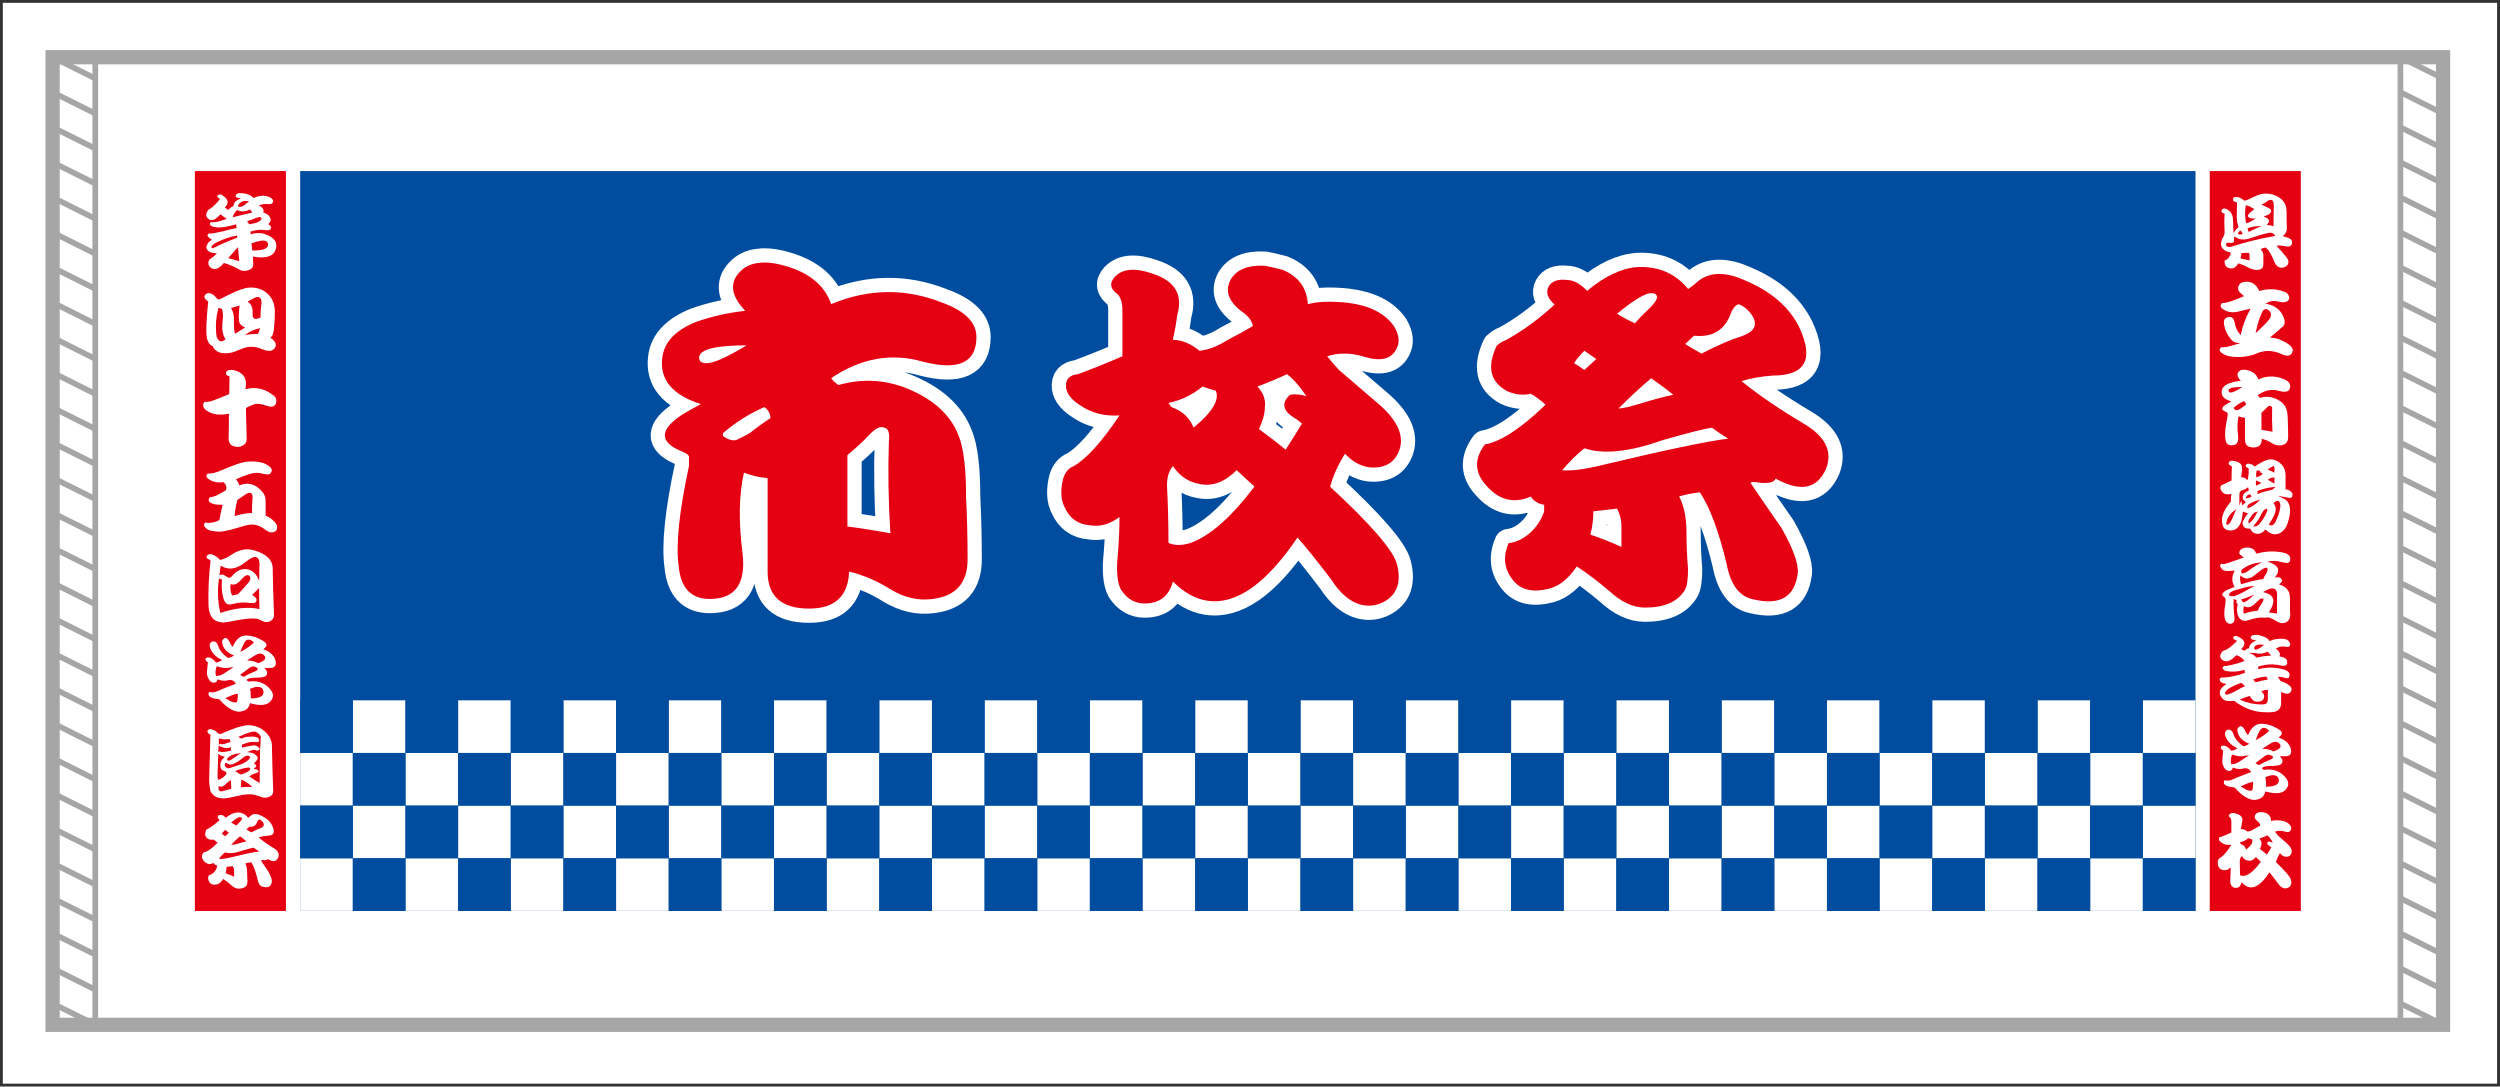 <?xml version="1.0" encoding="utf-8"?>
<!-- Generator: Adobe Illustrator 27.5.0, SVG Export Plug-In . SVG Version: 6.00 Build 0)  -->
<svg version="1.1" id="_x31_013" xmlns="http://www.w3.org/2000/svg" xmlns:xlink="http://www.w3.org/1999/xlink" x="0px" y="0px"
	 viewBox="0 0 2490.2 1082.3" style="enable-background:new 0 0 2490.2 1082.3;" xml:space="preserve">
<rect x="0" y="0" width="2490.2" height="1082.3" fill="#333333" stroke="none"/>
<style type="text/css">
	.st0{fill:#FFFFFF;}
	.st1{fill:none;stroke:#A6A6A6;stroke-width:5.669;stroke-miterlimit:10;}
	.st2{fill:none;stroke:#A6A6A6;stroke-width:14.173;stroke-miterlimit:10;}
	.st3{fill:#004DA0;}
	.st4{fill:none;stroke:#FFFFFF;stroke-width:28.346;stroke-linejoin:round;stroke-miterlimit:10;}
	.st5{fill:#E50012;}
	.st6{fill:#FFFFFF;stroke:#E50012;stroke-width:1.417;stroke-miterlimit:10;}
</style>
<rect x="2.8" y="2.8" class="st0" width="2484.5" height="1076.6"/>
<rect x="52.4" y="57" class="st0" width="2381.1" height="963.8"/>
<g>
	<rect x="52.4" y="57" class="st1" width="42.5" height="963.8"/>
	<line class="st1" x1="52.4" y1="57" x2="94.9" y2="78.2"/>
	<line class="st1" x1="52.4" y1="91.9" x2="94.9" y2="113.1"/>
	<line class="st1" x1="52.4" y1="126.8" x2="94.9" y2="148"/>
	<line class="st1" x1="52.4" y1="161.7" x2="94.9" y2="182.9"/>
	<line class="st1" x1="52.4" y1="196.6" x2="94.9" y2="217.9"/>
	<line class="st1" x1="52.4" y1="231.5" x2="94.9" y2="252.8"/>
	<line class="st1" x1="52.4" y1="266.4" x2="94.9" y2="287.7"/>
	<line class="st1" x1="52.4" y1="301.3" x2="94.9" y2="322.6"/>
	<line class="st1" x1="52.4" y1="336.2" x2="94.9" y2="357.5"/>
	<line class="st1" x1="52.4" y1="371.1" x2="94.9" y2="392.4"/>
	<line class="st1" x1="52.4" y1="406.1" x2="94.9" y2="427.3"/>
	<line class="st1" x1="52.4" y1="441" x2="94.9" y2="462.2"/>
	<line class="st1" x1="52.4" y1="475.9" x2="94.9" y2="497.1"/>
	<line class="st1" x1="52.4" y1="510.8" x2="94.9" y2="532"/>
	<line class="st1" x1="52.4" y1="545.7" x2="94.9" y2="566.9"/>
	<line class="st1" x1="52.4" y1="580.6" x2="94.9" y2="601.9"/>
	<line class="st1" x1="52.4" y1="615.5" x2="94.9" y2="636.8"/>
	<line class="st1" x1="52.4" y1="650.4" x2="94.9" y2="671.7"/>
	<line class="st1" x1="52.4" y1="685.3" x2="94.9" y2="706.6"/>
	<line class="st1" x1="52.4" y1="720.2" x2="94.9" y2="741.5"/>
	<line class="st1" x1="52.4" y1="755.1" x2="94.9" y2="776.4"/>
	<line class="st1" x1="52.4" y1="790" x2="94.9" y2="811.3"/>
	<line class="st1" x1="52.4" y1="825" x2="94.9" y2="846.2"/>
	<line class="st1" x1="52.4" y1="859.9" x2="94.9" y2="881.1"/>
	<line class="st1" x1="52.4" y1="894.8" x2="94.9" y2="916"/>
	<line class="st1" x1="52.4" y1="929.7" x2="94.9" y2="950.9"/>
	<line class="st1" x1="52.4" y1="964.6" x2="94.9" y2="985.8"/>
	<line class="st1" x1="52.4" y1="999.5" x2="94.9" y2="1020.7"/>
	<rect x="2391" y="57" class="st1" width="42.5" height="963.8"/>
	<line class="st1" x1="2391" y1="57" x2="2433.5" y2="78.2"/>
	<line class="st1" x1="2391" y1="91.9" x2="2433.5" y2="113.1"/>
	<line class="st1" x1="2391" y1="126.8" x2="2433.5" y2="148"/>
	<line class="st1" x1="2391" y1="161.7" x2="2433.5" y2="182.9"/>
	<line class="st1" x1="2391" y1="196.6" x2="2433.5" y2="217.9"/>
	<line class="st1" x1="2391" y1="231.5" x2="2433.5" y2="252.8"/>
	<line class="st1" x1="2391" y1="266.4" x2="2433.5" y2="287.7"/>
	<line class="st1" x1="2391" y1="301.3" x2="2433.5" y2="322.6"/>
	<line class="st1" x1="2391" y1="336.2" x2="2433.5" y2="357.5"/>
	<line class="st1" x1="2391" y1="371.1" x2="2433.5" y2="392.4"/>
	<line class="st1" x1="2391" y1="406.1" x2="2433.5" y2="427.3"/>
	<line class="st1" x1="2391" y1="441" x2="2433.5" y2="462.2"/>
	<line class="st1" x1="2391" y1="475.9" x2="2433.5" y2="497.1"/>
	<line class="st1" x1="2391" y1="510.8" x2="2433.5" y2="532"/>
	<line class="st1" x1="2391" y1="545.7" x2="2433.5" y2="566.9"/>
	<line class="st1" x1="2391" y1="580.6" x2="2433.5" y2="601.9"/>
	<line class="st1" x1="2391" y1="615.5" x2="2433.5" y2="636.8"/>
	<line class="st1" x1="2391" y1="650.4" x2="2433.5" y2="671.7"/>
	<line class="st1" x1="2391" y1="685.3" x2="2433.5" y2="706.6"/>
	<line class="st1" x1="2391" y1="720.2" x2="2433.5" y2="741.5"/>
	<line class="st1" x1="2391" y1="755.1" x2="2433.5" y2="776.4"/>
	<line class="st1" x1="2391" y1="790" x2="2433.5" y2="811.3"/>
	<line class="st1" x1="2391" y1="825" x2="2433.5" y2="846.2"/>
	<line class="st1" x1="2391" y1="859.9" x2="2433.5" y2="881.1"/>
	<line class="st1" x1="2391" y1="894.8" x2="2433.5" y2="916"/>
	<line class="st1" x1="2391" y1="929.7" x2="2433.5" y2="950.9"/>
	<line class="st1" x1="2391" y1="964.6" x2="2433.5" y2="985.8"/>
	<line class="st1" x1="2391" y1="999.5" x2="2433.5" y2="1020.7"/>
</g>
<rect x="52.4" y="57" class="st2" width="2381.1" height="963.8"/>
<g>
	<rect x="299" y="170.4" class="st3" width="1887.9" height="737"/>
	<g>
		<g>
			<path class="st4" d="M736.3,271.5c4.9-5.5,11.3-8.7,19.2-9.6c5.9-0.9,12.8-0.4,20.7,1.4c27.5,6.4,44.8,19.6,51.7,39.6
				c37.4-15.5,74.3-15.9,110.7-1.4c22.6,8.2,34,19.6,34,34.2c0,25.5-17.7,33.7-53.2,24.6c-31.5-9.1-62-3.6-91.5,16.4
				c2,2.7,4.4,5,7.4,6.8c22.6-6.4,44.8-5.5,66.4,2.7c27.5,10.9,45.3,26.9,53.2,47.9c4.9,11.9,7.4,32.4,7.4,61.5
				c1,20.1,1.5,40.6,1.5,61.5c0,23.7-11.8,36.9-35.4,39.6c-13.8,1.8-27.6-1.4-41.3-9.6c-12.8-8.2-26.6-14.1-41.3-17.8
				c-1,24.6-14.3,36.9-39.9,36.9c-27.6,0-41.3-12.3-41.3-36.9v-93c-8.9-0.9-16.8-2.7-23.6-5.5c-4.9,21.9-5.4,48.3-1.5,79.3
				c3.9,31-6.9,46.5-32.5,46.5c-18.7,0-29-10.9-31-32.8c-3-21,0.5-54.2,10.3-99.8v-9.6c-1-1.8-3.9-3.6-8.9-5.5
				c-20.7-9.1-20.2-21,1.5-35.5c5.9-3.6,12.3-7.3,19.2-10.9c-28.6-9.1-41.3-24.6-38.4-46.5c2-15.5,13.3-27.3,34-35.5
				c15.7-5.5,32-9.1,48.7-10.9C728.4,295.2,726.4,282.4,736.3,271.5z M696.4,356.3c0,3.7,2.4,5.5,7.4,5.5c6.9,0,20.2-5.9,39.9-17.8
				C712.1,344,696.4,348.1,696.4,356.3z M761.4,405.5c-14.8,6.4-28.6,15-41.3,26v2.7c4.9,3.7,9.3,5,13.3,4.1
				c3.9-1.8,8.4-4.1,13.3-6.8c6.9-5.5,13.8-10.5,20.7-15C767.3,411.9,765.3,408.2,761.4,405.5z M885.4,439.7
				c1-8.2-0.5-12.8-4.4-13.7c-3.9-1.8-8.9,0.5-14.8,6.8c-6.9,7.3-14.3,14.1-22.1,20.5v71.1c13.8,1.8,28.1,4.1,42.8,6.8
				C884.9,499.4,884.4,468.9,885.4,439.7z"/>
			<path class="st4" d="M1236.2,309.8c-12.8-10-16.2-20.5-10.3-31.4c5.9-10,17.2-14.6,34-13.7c4.9,0.9,10.8,2.3,17.7,4.1
				c15.7,6.4,24.1,17.8,25.1,34.2c9.8-2.7,23.1-3.2,39.9-1.4c21.6,2.7,36.9,10.5,45.8,23.2c3.9,6.4,5.4,12.3,4.4,17.8
				c-3.9,14.6-15.8,18.7-35.4,12.3c-12.8-3.6-24.6-3.6-35.4,0c2,2.7,5.9,7.3,11.8,13.7c12.8,10.9,26.1,22.3,39.9,34.2
				c17.7,15.5,24.6,30.1,20.7,43.8c-3.9,12.8-12.8,19.1-26.6,19.1c-9.9,0-19.2-4.5-28.1-13.7c-6.9,10.9-11.8,21.9-14.8,32.8
				c40.4,37.4,62.5,62.9,66.4,76.6c4.9,18.2,0.5,31-13.3,38.3c-6.9,3.6-14.3,4.5-22.1,2.7c-10.8-2.7-20.7-10.9-29.5-24.6
				c-13.8-18.2-25.1-32.3-34-42.4c-31.5,46.5-61.5,67.4-90.1,62.9c-11.8-1.8-23.1-8.2-34-19.1c-3.9,14.6-13.3,21.9-28.1,21.9
				c-9.9,0-17.7-4.6-23.6-13.7c-3.9-7.3-4.9-19.6-3-36.9c1-12.8,1.5-24.6,1.5-35.5c-9.9,7.3-19.7,10-29.5,8.2
				c-11.8-0.9-20.2-6.8-25.1-17.8c-3.9-7.3-4.4-16.9-1.5-28.7c2-6.4,5.4-10.5,10.3-12.3c12.8-7.3,28.1-24.1,45.8-50.6
				c-14.8,0.9-27.6-2.3-38.4-9.6c-8.9-5.5-13.8-11.4-14.8-17.8c-1-8.2,3-12.8,11.8-13.7c14.8-5.5,29.5-11.4,44.3-17.8v-46.5
				c0-6.4-1.5-11.4-4.4-15c-7.9-5.5-8.9-11.4-3-17.8c7.9-8.2,20.7-9.1,38.4-2.7c21.6,7.3,29.5,21,23.6,41c-1,8.2-2.5,16.4-4.4,24.6
				c8.9,0,17.7,3.7,26.6,10.9c8.9-0.9,18.2-4.5,28.1-10.9c8.9-4.5,17.2-9.1,25.1-13.7C1247.1,319.4,1243.1,314.4,1236.2,309.8z
				 M1194.9,482.1c-10.8-1.8-19.7-7.7-26.6-17.8c-3.9,4.6-5.9,10.9-5.9,19.1c1,19.1,1.5,38.3,1.5,57.4c5.9,2.7,13.3,2.7,22.1,0
				c19.7-7.3,40.8-26,63.5-56.1c-5.9-5.5-11.8-10.9-17.7-16.4C1220,480.2,1207.7,484.8,1194.9,482.1z M1197.8,385
				c-9.9,8.2-21.2,13.7-34,16.4l3,4.1c10.8,3.7,18.2,10.5,22.1,20.5c18.7-15.5,26.1-27.8,22.1-36.9
				C1207.2,388.2,1202.8,386.8,1197.8,385z M1282,372.7c-9.9,4.6-19.7,8.7-29.5,12.3c5.9,6.4,8.4,13.2,7.4,20.5
				c0,6.4-2,13.7-5.9,21.9c8.9,6.4,17.7,13.2,26.6,20.5c5.9-9.1,11.3-17.8,16.2-26c-3-2.7-5.4-4.5-7.4-5.5
				c-11.8-7.3-13.3-15-4.4-23.2c4.9-0.9,10.3-0.4,16.2,1.4C1295.3,385.5,1288.9,378.1,1282,372.7z"/>
			<path class="st4" d="M1631.4,266c20.7-0.9,37.4,6.4,50.2,21.9c3.9-2.7,7.4-5.5,10.3-8.2c11.8-9.1,27.5-9.1,47.2,0
				c25.6,10.9,43.3,26.4,53.2,46.5c14.8,31.9,5.9,47.9-26.6,47.9c-11.8,0.9-22.1,2.7-31,5.5c16.7,13.7,37.4,27.8,62,42.4
				c21.6,12.8,29,27.8,22.1,45.1c-8.9,20.1-25.6,23.2-50.2,9.6c-1,3.7-6.4,5-16.2,4.1c-3.9-0.9-6.9-0.9-8.9,0
				c9.8,14.6,20.2,29.6,31,45.1c11.8,21,17.2,36,16.2,45.1c-3,23.7-17.7,32.3-44.3,26c-13.8-2.7-22.7-14.6-26.6-35.5
				c-7.9-32.8-16.8-56.5-26.6-71.1c-7.9,0.9-14.8,2.3-20.7,4.1c4.9,9.1,7.4,21.4,7.4,36.9c0,11.9,0.5,23.7,1.5,35.5
				c0,10-1,16.9-3,20.5c-6.9,11.8-20.2,17.8-39.9,17.8c-11.8,0-23.6-5.5-35.4-16.4c-11.8-10-22.7-18.2-32.5-24.6
				c-7.9,11.8-16.8,19.1-26.6,21.9c-16.8,4.5-29,1.8-36.9-8.2c-8.9-10.9-10.3-23.2-4.4-36.9c7.9-0.9,15.2-4.5,22.1-10.9
				c5.9-5.5,10.3-12.3,13.3-20.5v-6.8c-5.9-0.9-10.3-3.6-13.3-8.2c-16.8,7.3-31.5,3.7-44.3-10.9c-11.8-12.8-12.3-26.4-1.5-41
				c15.7-2.7,35.9-15.9,60.5-39.6c-4.9-4.5-9.9-8.2-14.8-10.9c-7.9,1.8-15.8,0.9-23.6-2.7c-16.8-9.1-20.2-24.1-10.3-45.1
				c3-2.7,5.9-4.5,8.9-5.5c16.7-9.1,33-21,48.7-35.5c-6.9-6.4-8.9-12.3-5.9-17.8s8.9-7.7,17.7-6.8c6.9,0,13.8,3.7,20.7,10.9
				C1598.9,274.7,1615.6,267,1631.4,266z M1705.2,426c-6.9,0.9-23.1,5-48.7,12.3c-33.5,11.9-59.6,14.6-78.3,8.2
				c-7.9,6.4-15.3,13.7-22.1,21.9c8.9,0.9,22.6-0.9,41.3-5.5c61-14.6,102.4-23.2,124-26C1715.5,433.3,1710.1,429.7,1705.2,426z
				 M1578.2,349.4c-3.9,3.7-7.4,7.8-10.3,12.3c3,1.8,6.4,4.1,10.3,6.8c3.9-3.6,7.9-7.3,11.8-10.9
				C1586.1,354.9,1582.1,352.2,1578.2,349.4z M1615.1,524.4c0-6.4-1.5-12.3-4.4-17.8c-7.9,0.9-15.8,1.8-23.6,2.7c0,8.2-1,16-3,23.2
				c10.8,3.7,21.2,7.8,31,12.3V524.4z M1610.7,312.5c5.9,3.7,11.8,6.8,17.7,9.6c3.9-4.5,7.9-8.7,11.8-12.3
				c6.9-6.4,10.3-10.9,10.3-13.7s-2-4.1-5.9-4.1C1638.8,292,1627.4,298.8,1610.7,312.5z M1644.7,376.8
				c-10.8,9.1-21.7,19.1-32.5,30.1c3.9,0,11.8-1.8,23.6-5.5c11.8-3.6,22.1-6.4,31-8.2C1659.9,387.7,1652.5,382.2,1644.7,376.8z
				 M1694.9,352.2c15.7-8.2,29.5-14.1,41.3-17.8c11.8-4.5,14.8-11.4,8.9-20.5c-3.9-5.5-8.4-9.1-13.3-10.9c-3,0.9-5.4,3.7-7.4,8.2
				c-5.9,17.3-18.2,25.1-36.9,23.2c-2,1.8-4.9,4.6-8.9,8.2C1682.5,345.3,1688,348.5,1694.9,352.2z"/>
		</g>
		<g>
			<path class="st5" d="M736.3,271.5c4.9-5.5,11.3-8.7,19.2-9.6c5.9-0.9,12.8-0.4,20.7,1.4c27.5,6.4,44.8,19.6,51.7,39.6
				c37.4-15.5,74.3-15.9,110.7-1.4c22.6,8.2,34,19.6,34,34.2c0,25.5-17.7,33.7-53.2,24.6c-31.5-9.1-62-3.6-91.5,16.4
				c2,2.7,4.4,5,7.4,6.8c22.6-6.4,44.8-5.5,66.4,2.7c27.5,10.9,45.3,26.9,53.2,47.9c4.9,11.9,7.4,32.4,7.4,61.5
				c1,20.1,1.5,40.6,1.5,61.5c0,23.7-11.8,36.9-35.4,39.6c-13.8,1.8-27.6-1.4-41.3-9.6c-12.8-8.2-26.6-14.1-41.3-17.8
				c-1,24.6-14.3,36.9-39.9,36.9c-27.6,0-41.3-12.3-41.3-36.9v-93c-8.9-0.9-16.8-2.7-23.6-5.5c-4.9,21.9-5.4,48.3-1.5,79.3
				c3.9,31-6.9,46.5-32.5,46.5c-18.7,0-29-10.9-31-32.8c-3-21,0.5-54.2,10.3-99.8v-9.6c-1-1.8-3.9-3.6-8.9-5.5
				c-20.7-9.1-20.2-21,1.5-35.5c5.9-3.6,12.3-7.3,19.2-10.9c-28.6-9.1-41.3-24.6-38.4-46.5c2-15.5,13.3-27.3,34-35.5
				c15.7-5.5,32-9.1,48.7-10.9C728.4,295.2,726.4,282.4,736.3,271.5z M696.4,356.3c0,3.7,2.4,5.5,7.4,5.5c6.9,0,20.2-5.9,39.9-17.8
				C712.1,344,696.4,348.1,696.4,356.3z M761.4,405.5c-14.8,6.4-28.6,15-41.3,26v2.7c4.9,3.7,9.3,5,13.3,4.1
				c3.9-1.8,8.4-4.1,13.3-6.8c6.9-5.5,13.8-10.5,20.7-15C767.3,411.9,765.3,408.2,761.4,405.5z M885.4,439.7
				c1-8.2-0.5-12.8-4.4-13.7c-3.9-1.8-8.9,0.5-14.8,6.8c-6.9,7.3-14.3,14.1-22.1,20.5v71.1c13.8,1.8,28.1,4.1,42.8,6.8
				C884.9,499.4,884.4,468.9,885.4,439.7z"/>
			<path class="st5" d="M1236.2,309.8c-12.8-10-16.2-20.5-10.3-31.4c5.9-10,17.2-14.6,34-13.7c4.9,0.9,10.8,2.3,17.7,4.1
				c15.7,6.4,24.1,17.8,25.1,34.2c9.8-2.7,23.1-3.2,39.9-1.4c21.6,2.7,36.9,10.5,45.8,23.2c3.9,6.4,5.4,12.3,4.4,17.8
				c-3.9,14.6-15.8,18.7-35.4,12.3c-12.8-3.6-24.6-3.6-35.4,0c2,2.7,5.9,7.3,11.8,13.7c12.8,10.9,26.1,22.3,39.9,34.2
				c17.7,15.5,24.6,30.1,20.7,43.8c-3.9,12.8-12.8,19.1-26.6,19.1c-9.9,0-19.2-4.5-28.1-13.7c-6.9,10.9-11.8,21.9-14.8,32.8
				c40.4,37.4,62.5,62.9,66.4,76.6c4.9,18.2,0.5,31-13.3,38.3c-6.9,3.6-14.3,4.5-22.1,2.7c-10.8-2.7-20.7-10.9-29.5-24.6
				c-13.8-18.2-25.1-32.3-34-42.4c-31.5,46.5-61.5,67.4-90.1,62.9c-11.8-1.8-23.1-8.2-34-19.1c-3.9,14.6-13.3,21.9-28.1,21.9
				c-9.9,0-17.7-4.6-23.6-13.7c-3.9-7.3-4.9-19.6-3-36.9c1-12.8,1.5-24.6,1.5-35.5c-9.9,7.3-19.7,10-29.5,8.2
				c-11.8-0.9-20.2-6.8-25.1-17.8c-3.9-7.3-4.4-16.9-1.5-28.7c2-6.4,5.4-10.5,10.3-12.3c12.8-7.3,28.1-24.1,45.8-50.6
				c-14.8,0.9-27.6-2.3-38.4-9.6c-8.9-5.5-13.8-11.4-14.8-17.8c-1-8.2,3-12.8,11.8-13.7c14.8-5.5,29.5-11.4,44.3-17.8v-46.5
				c0-6.4-1.5-11.4-4.4-15c-7.9-5.5-8.9-11.4-3-17.8c7.9-8.2,20.7-9.1,38.4-2.7c21.6,7.3,29.5,21,23.6,41c-1,8.2-2.5,16.4-4.4,24.6
				c8.9,0,17.7,3.7,26.6,10.9c8.9-0.9,18.2-4.5,28.1-10.9c8.9-4.5,17.2-9.1,25.1-13.7C1247.1,319.4,1243.1,314.4,1236.2,309.8z
				 M1194.9,482.1c-10.8-1.8-19.7-7.7-26.6-17.8c-3.9,4.6-5.9,10.9-5.9,19.1c1,19.1,1.5,38.3,1.5,57.4c5.9,2.7,13.3,2.7,22.1,0
				c19.7-7.3,40.8-26,63.5-56.1c-5.9-5.5-11.8-10.9-17.7-16.4C1220,480.2,1207.7,484.8,1194.9,482.1z M1197.8,385
				c-9.9,8.2-21.2,13.7-34,16.4l3,4.1c10.8,3.7,18.2,10.5,22.1,20.5c18.7-15.5,26.1-27.8,22.1-36.9
				C1207.2,388.2,1202.8,386.8,1197.8,385z M1282,372.7c-9.9,4.6-19.7,8.7-29.5,12.3c5.9,6.4,8.4,13.2,7.4,20.5
				c0,6.4-2,13.7-5.9,21.9c8.9,6.4,17.7,13.2,26.6,20.5c5.9-9.1,11.3-17.8,16.2-26c-3-2.7-5.4-4.5-7.4-5.5
				c-11.8-7.3-13.3-15-4.4-23.2c4.9-0.9,10.3-0.4,16.2,1.4C1295.3,385.5,1288.9,378.1,1282,372.7z"/>
			<path class="st5" d="M1631.4,266c20.7-0.9,37.4,6.4,50.2,21.9c3.9-2.7,7.4-5.5,10.3-8.2c11.8-9.1,27.5-9.1,47.2,0
				c25.6,10.9,43.3,26.4,53.2,46.5c14.8,31.9,5.9,47.9-26.6,47.9c-11.8,0.9-22.1,2.7-31,5.5c16.7,13.7,37.4,27.8,62,42.4
				c21.6,12.8,29,27.8,22.1,45.1c-8.9,20.1-25.6,23.2-50.2,9.6c-1,3.7-6.4,5-16.2,4.1c-3.9-0.9-6.9-0.9-8.9,0
				c9.8,14.6,20.2,29.6,31,45.1c11.8,21,17.2,36,16.2,45.1c-3,23.7-17.7,32.3-44.3,26c-13.8-2.7-22.7-14.6-26.6-35.5
				c-7.9-32.8-16.8-56.5-26.6-71.1c-7.9,0.9-14.8,2.3-20.7,4.1c4.9,9.1,7.4,21.4,7.4,36.9c0,11.9,0.5,23.7,1.5,35.5
				c0,10-1,16.9-3,20.5c-6.9,11.8-20.2,17.8-39.9,17.8c-11.8,0-23.6-5.5-35.4-16.4c-11.8-10-22.7-18.2-32.5-24.6
				c-7.9,11.8-16.8,19.1-26.6,21.9c-16.8,4.5-29,1.8-36.9-8.2c-8.9-10.9-10.3-23.2-4.4-36.9c7.9-0.9,15.2-4.5,22.1-10.9
				c5.9-5.5,10.3-12.3,13.3-20.5v-6.8c-5.9-0.9-10.3-3.6-13.3-8.2c-16.8,7.3-31.5,3.7-44.3-10.9c-11.8-12.8-12.3-26.4-1.5-41
				c15.7-2.7,35.9-15.9,60.5-39.6c-4.9-4.5-9.9-8.2-14.8-10.9c-7.9,1.8-15.8,0.9-23.6-2.7c-16.8-9.1-20.2-24.1-10.3-45.1
				c3-2.7,5.9-4.5,8.9-5.5c16.7-9.1,33-21,48.7-35.5c-6.9-6.4-8.9-12.3-5.9-17.8s8.9-7.7,17.7-6.8c6.9,0,13.8,3.7,20.7,10.9
				C1598.9,274.7,1615.6,267,1631.4,266z M1705.2,426c-6.9,0.9-23.1,5-48.7,12.3c-33.5,11.9-59.6,14.6-78.3,8.2
				c-7.9,6.4-15.3,13.7-22.1,21.9c8.9,0.9,22.6-0.9,41.3-5.5c61-14.6,102.4-23.2,124-26C1715.5,433.3,1710.1,429.7,1705.2,426z
				 M1578.2,349.4c-3.9,3.7-7.4,7.8-10.3,12.3c3,1.8,6.4,4.1,10.3,6.8c3.9-3.6,7.9-7.3,11.8-10.9
				C1586.1,354.9,1582.1,352.2,1578.2,349.4z M1615.1,524.4c0-6.4-1.5-12.3-4.4-17.8c-7.9,0.9-15.8,1.8-23.6,2.7c0,8.2-1,16-3,23.2
				c10.8,3.7,21.2,7.8,31,12.3V524.4z M1610.7,312.5c5.9,3.7,11.8,6.8,17.7,9.6c3.9-4.5,7.9-8.7,11.8-12.3
				c6.9-6.4,10.3-10.9,10.3-13.7s-2-4.1-5.9-4.1C1638.8,292,1627.4,298.8,1610.7,312.5z M1644.7,376.8
				c-10.8,9.1-21.7,19.1-32.5,30.1c3.9,0,11.8-1.8,23.6-5.5c11.8-3.6,22.1-6.4,31-8.2C1659.9,387.7,1652.5,382.2,1644.7,376.8z
				 M1694.9,352.2c15.7-8.2,29.5-14.1,41.3-17.8c11.8-4.5,14.8-11.4,8.9-20.5c-3.9-5.5-8.4-9.1-13.3-10.9c-3,0.9-5.4,3.7-7.4,8.2
				c-5.9,17.3-18.2,25.1-36.9,23.2c-2,1.8-4.9,4.6-8.9,8.2C1682.5,345.3,1688,348.5,1694.9,352.2z"/>
		</g>
	</g>
	<g>
		<g>
			<rect x="351.5" y="697.6" class="st0" width="52.4" height="52.4"/>
			<rect x="456.3" y="697.6" class="st0" width="52.4" height="52.4"/>
			<rect x="561.2" y="697.6" class="st0" width="52.4" height="52.4"/>
			<rect x="666.1" y="697.6" class="st0" width="52.4" height="52.4"/>
			<rect x="771" y="697.6" class="st0" width="52.4" height="52.4"/>
			<rect x="875.9" y="697.6" class="st0" width="52.4" height="52.4"/>
			<rect x="980.8" y="697.6" class="st0" width="52.4" height="52.4"/>
			<rect x="1085.6" y="697.6" class="st0" width="52.4" height="52.4"/>
			<rect x="1190.5" y="697.6" class="st0" width="52.4" height="52.4"/>
			<rect x="1295.4" y="697.6" class="st0" width="52.4" height="52.4"/>
			<rect x="1400.3" y="697.6" class="st0" width="52.4" height="52.4"/>
			<rect x="1505.2" y="697.6" class="st0" width="52.4" height="52.4"/>
			<rect x="1610" y="697.6" class="st0" width="52.4" height="52.4"/>
			<rect x="1714.9" y="697.6" class="st0" width="52.4" height="52.4"/>
			<rect x="1819.8" y="697.6" class="st0" width="52.4" height="52.4"/>
			<rect x="1924.7" y="697.6" class="st0" width="52.4" height="52.4"/>
			<rect x="2029.6" y="697.6" class="st0" width="52.4" height="52.4"/>
			<rect x="2134.5" y="697.6" class="st0" width="52.4" height="52.4"/>
			<rect x="299" y="750" class="st0" width="52.4" height="52.4"/>
			<rect x="403.9" y="750" class="st0" width="52.4" height="52.4"/>
			<rect x="508.8" y="750" class="st0" width="52.4" height="52.4"/>
			<rect x="613.7" y="750" class="st0" width="52.4" height="52.4"/>
			<rect x="718.5" y="750" class="st0" width="52.4" height="52.4"/>
			<rect x="823.4" y="750" class="st0" width="52.4" height="52.4"/>
			<rect x="928.3" y="750" class="st0" width="52.4" height="52.4"/>
			<rect x="1033.2" y="750" class="st0" width="52.4" height="52.4"/>
			<rect x="1138.1" y="750" class="st0" width="52.4" height="52.4"/>
			<rect x="1243" y="750" class="st0" width="52.4" height="52.4"/>
			<rect x="1347.8" y="750" class="st0" width="52.4" height="52.4"/>
			<rect x="1452.7" y="750" class="st0" width="52.4" height="52.4"/>
			<rect x="1557.6" y="750" class="st0" width="52.4" height="52.4"/>
			<rect x="1662.5" y="750" class="st0" width="52.4" height="52.4"/>
			<rect x="1767.4" y="750" class="st0" width="52.4" height="52.4"/>
			<rect x="1872.2" y="750" class="st0" width="52.4" height="52.4"/>
			<rect x="1977.1" y="750" class="st0" width="52.4" height="52.4"/>
			<rect x="2082" y="750" class="st0" width="52.4" height="52.4"/>
			<rect x="351.5" y="802.5" class="st0" width="52.4" height="52.4"/>
			<rect x="456.3" y="802.5" class="st0" width="52.4" height="52.4"/>
			<rect x="561.2" y="802.5" class="st0" width="52.4" height="52.4"/>
			<rect x="666.1" y="802.5" class="st0" width="52.4" height="52.4"/>
			<rect x="771" y="802.5" class="st0" width="52.4" height="52.4"/>
			<rect x="875.9" y="802.5" class="st0" width="52.4" height="52.4"/>
			<rect x="980.8" y="802.5" class="st0" width="52.4" height="52.4"/>
			<rect x="1085.6" y="802.5" class="st0" width="52.4" height="52.4"/>
			<rect x="1190.5" y="802.5" class="st0" width="52.4" height="52.4"/>
			<rect x="1295.4" y="802.5" class="st0" width="52.4" height="52.4"/>
			<rect x="1400.3" y="802.5" class="st0" width="52.4" height="52.4"/>
			<rect x="1505.2" y="802.5" class="st0" width="52.4" height="52.4"/>
			<rect x="1610" y="802.5" class="st0" width="52.4" height="52.4"/>
			<rect x="1714.9" y="802.5" class="st0" width="52.4" height="52.4"/>
			<rect x="1819.8" y="802.5" class="st0" width="52.4" height="52.4"/>
			<rect x="1924.7" y="802.5" class="st0" width="52.4" height="52.4"/>
			<rect x="2029.6" y="802.5" class="st0" width="52.4" height="52.4"/>
			<rect x="2134.5" y="802.5" class="st0" width="52.4" height="52.4"/>
			<rect x="299" y="854.9" class="st0" width="52.4" height="52.4"/>
			<rect x="403.9" y="854.9" class="st0" width="52.4" height="52.4"/>
			<rect x="508.8" y="854.9" class="st0" width="52.4" height="52.4"/>
			<rect x="613.7" y="854.9" class="st0" width="52.4" height="52.4"/>
			<rect x="718.5" y="854.9" class="st0" width="52.4" height="52.4"/>
			<rect x="823.4" y="854.9" class="st0" width="52.4" height="52.4"/>
			<rect x="928.3" y="854.9" class="st0" width="52.4" height="52.4"/>
			<rect x="1033.2" y="854.9" class="st0" width="52.4" height="52.4"/>
			<rect x="1138.1" y="854.9" class="st0" width="52.4" height="52.4"/>
			<rect x="1243" y="854.9" class="st0" width="52.4" height="52.4"/>
			<rect x="1347.8" y="854.9" class="st0" width="52.4" height="52.4"/>
			<rect x="1452.7" y="854.9" class="st0" width="52.4" height="52.4"/>
			<rect x="1557.6" y="854.9" class="st0" width="52.4" height="52.4"/>
			<rect x="1662.5" y="854.9" class="st0" width="52.4" height="52.4"/>
			<rect x="1767.4" y="854.9" class="st0" width="52.4" height="52.4"/>
			<rect x="1872.2" y="854.9" class="st0" width="52.4" height="52.4"/>
			<rect x="1977.1" y="854.9" class="st0" width="52.4" height="52.4"/>
			<rect x="2082" y="854.9" class="st0" width="52.4" height="52.4"/>
		</g>
		<g>
			<rect x="299" y="697.6" class="st3" width="52.4" height="52.4"/>
			<rect x="403.9" y="697.6" class="st3" width="52.4" height="52.4"/>
			<rect x="508.8" y="697.6" class="st3" width="52.4" height="52.4"/>
			<rect x="613.7" y="697.6" class="st3" width="52.4" height="52.4"/>
			<rect x="718.5" y="697.6" class="st3" width="52.4" height="52.4"/>
			<rect x="823.4" y="697.6" class="st3" width="52.4" height="52.4"/>
			<rect x="928.3" y="697.6" class="st3" width="52.4" height="52.4"/>
			<rect x="1033.2" y="697.6" class="st3" width="52.4" height="52.4"/>
			<rect x="1138.1" y="697.6" class="st3" width="52.4" height="52.4"/>
			<rect x="1243" y="697.6" class="st3" width="52.4" height="52.4"/>
			<rect x="1347.8" y="697.6" class="st3" width="52.4" height="52.4"/>
			<rect x="1452.7" y="697.6" class="st3" width="52.4" height="52.4"/>
			<rect x="1557.6" y="697.6" class="st3" width="52.4" height="52.4"/>
			<rect x="1662.5" y="697.6" class="st3" width="52.4" height="52.4"/>
			<rect x="1767.4" y="697.6" class="st3" width="52.4" height="52.4"/>
			<rect x="1872.2" y="697.6" class="st3" width="52.4" height="52.4"/>
			<rect x="1977.1" y="697.6" class="st3" width="52.4" height="52.4"/>
			<rect x="2082" y="697.6" class="st3" width="52.4" height="52.4"/>
			<rect x="351.5" y="750" class="st3" width="52.4" height="52.4"/>
			<rect x="456.3" y="750" class="st3" width="52.4" height="52.4"/>
			<rect x="561.2" y="750" class="st3" width="52.4" height="52.4"/>
			<rect x="666.1" y="750" class="st3" width="52.4" height="52.4"/>
			<rect x="771" y="750" class="st3" width="52.4" height="52.4"/>
			<rect x="875.9" y="750" class="st3" width="52.4" height="52.4"/>
			<rect x="980.8" y="750" class="st3" width="52.4" height="52.4"/>
			<rect x="1085.6" y="750" class="st3" width="52.4" height="52.4"/>
			<rect x="1190.5" y="750" class="st3" width="52.4" height="52.4"/>
			<rect x="1295.4" y="750" class="st3" width="52.4" height="52.4"/>
			<rect x="1400.3" y="750" class="st3" width="52.4" height="52.4"/>
			<rect x="1505.2" y="750" class="st3" width="52.4" height="52.4"/>
			<rect x="1610" y="750" class="st3" width="52.4" height="52.4"/>
			<rect x="1714.9" y="750" class="st3" width="52.4" height="52.4"/>
			<rect x="1819.8" y="750" class="st3" width="52.4" height="52.4"/>
			<rect x="1924.7" y="750" class="st3" width="52.4" height="52.4"/>
			<rect x="2029.6" y="750" class="st3" width="52.4" height="52.4"/>
			<rect x="2134.5" y="750" class="st3" width="52.4" height="52.4"/>
			<rect x="299" y="802.5" class="st3" width="52.4" height="52.4"/>
			<rect x="403.9" y="802.5" class="st3" width="52.4" height="52.4"/>
			<rect x="508.8" y="802.5" class="st3" width="52.4" height="52.4"/>
			<rect x="613.7" y="802.5" class="st3" width="52.4" height="52.4"/>
			<rect x="718.5" y="802.5" class="st3" width="52.4" height="52.4"/>
			<rect x="823.4" y="802.5" class="st3" width="52.4" height="52.4"/>
			<rect x="928.3" y="802.5" class="st3" width="52.4" height="52.4"/>
			<rect x="1033.2" y="802.5" class="st3" width="52.4" height="52.4"/>
			<rect x="1138.1" y="802.5" class="st3" width="52.4" height="52.4"/>
			<rect x="1243" y="802.5" class="st3" width="52.4" height="52.4"/>
			<rect x="1347.8" y="802.5" class="st3" width="52.4" height="52.4"/>
			<rect x="1452.7" y="802.5" class="st3" width="52.4" height="52.4"/>
			<rect x="1557.6" y="802.5" class="st3" width="52.4" height="52.4"/>
			<rect x="1662.5" y="802.5" class="st3" width="52.4" height="52.4"/>
			<rect x="1767.4" y="802.5" class="st3" width="52.4" height="52.4"/>
			<rect x="1872.2" y="802.5" class="st3" width="52.4" height="52.4"/>
			<rect x="1977.1" y="802.5" class="st3" width="52.4" height="52.4"/>
			<rect x="2082" y="802.5" class="st3" width="52.4" height="52.4"/>
			<rect x="351.5" y="854.9" class="st3" width="52.4" height="52.4"/>
			<rect x="456.3" y="854.9" class="st3" width="52.4" height="52.4"/>
			<rect x="561.2" y="854.9" class="st3" width="52.4" height="52.4"/>
			<rect x="666.1" y="854.9" class="st3" width="52.4" height="52.4"/>
			<rect x="771" y="854.9" class="st3" width="52.4" height="52.4"/>
			<rect x="875.9" y="854.9" class="st3" width="52.4" height="52.4"/>
			<rect x="980.8" y="854.9" class="st3" width="52.4" height="52.4"/>
			<rect x="1085.6" y="854.9" class="st3" width="52.4" height="52.4"/>
			<rect x="1190.5" y="854.9" class="st3" width="52.4" height="52.4"/>
			<rect x="1295.4" y="854.9" class="st3" width="52.4" height="52.4"/>
			<rect x="1400.3" y="854.9" class="st3" width="52.4" height="52.4"/>
			<rect x="1505.2" y="854.9" class="st3" width="52.4" height="52.4"/>
			<rect x="1610" y="854.9" class="st3" width="52.4" height="52.4"/>
			<rect x="1714.9" y="854.9" class="st3" width="52.4" height="52.4"/>
			<rect x="1819.8" y="854.9" class="st3" width="52.4" height="52.4"/>
			<rect x="1924.7" y="854.9" class="st3" width="52.4" height="52.4"/>
			<rect x="2029.6" y="854.9" class="st3" width="52.4" height="52.4"/>
			<rect x="2134.5" y="854.9" class="st3" width="52.4" height="52.4"/>
		</g>
	</g>
	<rect x="194.1" y="170.4" class="st5" width="90.7" height="737"/>
	<rect x="2201.1" y="170.4" class="st5" width="90.7" height="737"/>
	<g>
		<path class="st6" d="M2244.2,195.6c3.7-1.7,6.6-2.7,8.5-3.1c6.1-1,11.8,0,17.1,3.1c5.7,3.3,8.5,8.4,8.5,15.3
			c0,5.4,0.1,10.8,0.3,16.2c0,3.3-1.1,5.9-3.3,7.8c2.8,0.8,4.6,1.5,5.2,1.9c2.2,0.8,3.3,2.3,3.3,4.4c0,4.4-2.7,5.9-8.2,4.7
			c-2.6-0.6-4.8-0.8-6.6-0.6c2.8,3.1,5.6,6.2,8.2,9.4c2,2.3,3,4.3,3,5.9c0,3.3-1.9,5.5-5.6,6.6c-4.8,1-8.3-1.6-10.5-7.8
			c-0.9-2.3-1.9-4.4-3-6.2c-1.3-2.5-2.8-4.5-4.6-5.9c-1.1,0.2-2.3,0.6-3.6,1.2c1.5,1.7,2.3,3.6,2.3,5.9v7.5c0,2.3-0.2,3.9-0.7,4.7
			c-0.9,1.5-2.3,2.4-4.3,2.8c-2.8,0.6-6.2,0-10.2-1.9c-3.9-2.1-7.3-3.5-10.2-4.4c-2.4,4.2-5.6,5.7-9.5,4.7c-2.8-0.8-4.5-2.5-4.9-5
			c-0.4-1.7-0.4-2.9,0-3.8c1.7-0.6,3.2-1.7,4.3-3.1c0.7-1.2,1.2-2.3,1.6-3.1l-0.3-0.9c-3.1-0.4-5.6-1.7-7.5-3.8
			c-2.8-3.1-2.6-7.5,0.7-13.1c0.7-1,1-2.3,1-3.8c-0.4-6.7-0.4-12.6,0-17.8c-2.6-0.8-3.6-2.2-3-4.1s2.2-2.6,4.6-2.2
			c1.5,0.4,3.1,1.4,4.6,2.8c2.4,2.3,3.6,5.5,3.6,9.7c0,3.3,0.1,6.8,0.3,10.3c1.1-1.7,2.3-2.9,3.6-3.8c-1.3-4.6-1.9-8.5-1.6-11.9
			c0-5.6,0.1-9.6,0.3-11.9c-3.3-0.8-4.6-2.4-3.9-4.7c0.7-1.9,2.6-2.5,5.9-1.9c2.2,0.6,4.2,1.8,5.9,3.4
			C2237.6,199,2240.5,197.7,2244.2,195.6z M2261.6,232.5c-0.7,0-1.9,0.2-3.6,0.6c-3.1,0.6-8.3,2.2-15.8,4.7
			c-6.6,2.3-11.9,1.9-16.1-1.2c-0.2,0.6-0.2,1.4,0,2.2c0,2.9-1.5,4.2-4.6,3.8c-1.5-0.2-2.5-0.2-3,0c-0.9,1-0.7,1.9,0.7,2.5
			c0.7,0.2,1.6,0.2,3,0c14.2-4.6,28.5-8.1,43-10.6C2264.1,233.1,2262.9,232.5,2261.6,232.5z M2231.7,230.6l-1,0.6
			c-0.2,0.4-0.4,0.8-0.7,1.2l0.7,0.6c0.7,0,1.4-0.1,2.3-0.3C2232.6,232,2232.1,231.3,2231.7,230.6z M2233.3,252.8
			c-0.2,1.2-0.4,2.6-0.7,4.1c2.4,0.6,4.9,1.1,7.5,1.6c0-2.1-0.1-4.1-0.3-5.9C2237.9,252.5,2235.7,252.6,2233.3,252.8z M2237.6,205.3
			c-0.9,5.4-0.8,10.8,0.3,16.2c2.2-0.6,4.4-1.7,6.6-3.1c-3.1,0-5-0.8-5.9-2.5c-0.7-1.5,0.3-3.2,3-5.3c0.9-0.6,1.7-1.4,2.6-2.2
			c-1.3-0.6-2.5-1.4-3.6-2.2C2239.5,206.1,2238.5,205.7,2237.6,205.3z M2248.8,226c-3.5,0.2-6.6,0.8-9.2,1.9
			c0.2,0.8,0.4,1.6,0.7,2.2C2243.1,228.6,2245.9,227.2,2248.8,226z M2258,201.6c-1.1,0.8-2.3,1.6-3.6,2.2c1.3,0.6,2.6,1.2,3.9,1.9
			c3.5,1.5,5,3.1,4.6,5c-0.4,2.1-2.5,3.8-6.2,5c4.4,1.9,5.2,4.5,2.6,7.8c1.5,0,3.1,0.3,4.6,0.9c0-6.7,0.1-13.2,0.3-19.7
			c0-2.1-0.4-3.6-1.3-4.7C2261.6,199.4,2259.9,199.9,2258,201.6z"/>
		<path class="st6" d="M2232,293c-2.6-1.7-3.7-4-3.3-6.9c0.9-4.2,3.9-6.2,9.2-6.2c5.7,0,10,3,12.8,9.1c8.7-2.3,16.7-2.1,24,0.6
			c3.3,1,5.2,2.7,5.9,5c0.9,3.1-0.1,5.3-3,6.6c-2,0.8-4.5,0.8-7.5,0c-4.4-1.2-8.2-0.9-11.5,0.9c8.7,1.9,14.4,6.8,17.1,14.7
			c1.5,4.6,0.7,7.9-2.6,10c-1.1,1.2-4.5,4.2-10.2,8.8c4.6,0.4,9.4,2.1,14.4,5c6.1,3.5,8.3,7.1,6.6,10.6c-1.8,4.2-5.6,4.9-11.5,2.2
			c-9-4.2-17.8-4.1-26.6,0.3c-9,2.9-17.8,3.4-26.6,1.6c-2.2-0.6-4.1-1.5-5.6-2.5c-4.2-2.5-4.5-5.1-1-7.8c2,0.4,4.4,0.2,7.2-0.6
			c2.6-0.6,5.4-1.4,8.2-2.2c-2.6-0.4-4.8-1.8-6.6-4.1c-3.5-4.4-5.7-9-6.6-13.8c-1.1-5.2,0.3-8.2,4.3-9.1c4.2-0.8,6.7,1.2,7.5,6.2
			c0.7,4.2,2.3,7.8,4.9,10.9c1.7-8.1,4.7-16,8.9-23.8c-3.5,0.8-7,1.7-10.5,2.5c-5.9,1.5-10.9,0.8-15.1-1.9c-3.7-2.1-4.6-4.4-2.6-6.9
			c0.7-1,1.6-1.5,3-1.2c2.8,0,9.1-2.1,18.7-6.2C2233.3,294.3,2232.7,293.6,2232,293z M2259.3,318.3c2.4-2.9,2.7-5.5,1-7.8
			c-2-2.3-3.8-2.5-5.6-0.6c-0.4,0.4-1,1.5-1.6,3.1c-2,4.4-3.7,10-5.2,16.9C2253.2,324.9,2257.1,321,2259.3,318.3z"/>
		<path class="st6" d="M2229.4,369.8c1.1-1.2,2.5-2,4.3-2.2c1.3-0.2,2.8-0.1,4.6,0.3c6.1,1.5,10,4.5,11.5,9.1
			c8.3-3.5,16.5-3.6,24.6-0.3c5,1.9,7.5,4.5,7.5,7.8c0,5.8-3.9,7.7-11.8,5.6c-7-2.1-13.8-0.8-20.3,3.8c0.4,0.6,1,1.1,1.6,1.6
			c5-1.5,10-1.2,14.8,0.6c6.1,2.5,10.1,6.1,11.8,10.9c1.1,2.7,1.6,7.4,1.6,14.1c0.2,4.6,0.3,9.3,0.3,14.1c0,5.4-2.6,8.4-7.9,9.1
			c-3.1,0.4-6.1-0.3-9.2-2.2c-2.8-1.9-5.9-3.2-9.2-4.1c-0.2,5.6-3.2,8.4-8.9,8.4c-6.1,0-9.2-2.8-9.2-8.4v-21.2
			c-2-0.2-3.7-0.6-5.2-1.2c-1.1,5-1.2,11-0.3,18.1c0.9,7.1-1.5,10.6-7.2,10.6c-4.2,0-6.5-2.5-6.9-7.5c-0.7-4.8,0.1-12.4,2.3-22.8
			v-2.2c-0.2-0.4-0.9-0.8-2-1.2c-4.6-2.1-4.5-4.8,0.3-8.1c1.3-0.8,2.7-1.7,4.3-2.5c-6.3-2.1-9.2-5.6-8.5-10.6c0.4-3.5,3-6.2,7.5-8.1
			c3.5-1.2,7.1-2.1,10.8-2.5C2227.7,375.2,2227.2,372.3,2229.4,369.8z M2220.5,389.1c0,0.8,0.5,1.2,1.6,1.2c1.5,0,4.5-1.4,8.9-4.1
			C2224,386.3,2220.5,387.3,2220.5,389.1z M2235,400.4c-3.3,1.5-6.3,3.4-9.2,5.9v0.6c1.1,0.8,2.1,1.1,3,0.9c0.9-0.4,1.9-0.9,3-1.6
			c1.5-1.2,3.1-2.4,4.6-3.4C2236.3,401.8,2235.9,401,2235,400.4z M2262.5,408.2c0.2-1.9-0.1-2.9-1-3.1c-0.9-0.4-2,0.1-3.3,1.6
			c-1.5,1.7-3.2,3.2-4.9,4.7v16.2c3.1,0.4,6.2,0.9,9.5,1.6C2262.4,421.8,2262.3,414.9,2262.5,408.2z"/>
		<path class="st6" d="M2259.3,457.1c4.6-0.8,9,0.6,13.1,4.4c3.3,2.9,4.9,7.1,4.9,12.5v12.8c2,0.2,3.6,0.9,4.9,2.2
			c1.5,1.2,2.2,2.7,2,4.4c-0.2,2.9-2.3,3.9-6.2,2.8c-1.3-0.2-2.5-0.4-3.6-0.6c7.7,3.5,9.4,11.9,5.2,25c-1.8,5.8-4.9,9.7-9.5,11.6
			c-4.6,1.7-9.1,0.4-13.5-3.8c-2.4,2.7-4.9,4.1-7.5,4.1c-3.7,0-6.5-1.8-8.2-5.3c-5.2,0.4-7.9-2-7.9-7.2c-2.2,6-5.9,9.1-11.2,9.1
			c-6.6,0-9.6-4.1-9.2-12.2c0.4-5.2,3.4-11.1,8.9-17.8c-0.2-2.1-0.1-4.2,0.3-6.2c-4.6,0.8-7.9-0.4-9.8-3.8c-0.9-1.2-1.2-2.6-1-4.1
			c0.2-1.5,1.1-2.4,2.6-2.8c2.8-1.2,5.7-2.6,8.5-4.1c0-4.4,0.1-8.8,0.3-13.1c-3.1-1.5-3.9-3.2-2.6-5.3c1.1-1.5,3.1-1.9,5.9-1.2
			c3.9,0.6,6.6,2.3,7.9,5c0.4,1.2,0.5,2.9,0.3,5c-0.2,2.5-0.4,4.6-0.7,6.2c1.7,0,3.5,0.7,5.2,2.2c0.7-3.3,0.9-6.7,0.7-10
			c-2.8-1-3.6-2.5-2.3-4.4c0.9-1.5,2.6-1.8,5.2-0.9c1.3,0.2,2.6,0.9,3.9,2.2C2252.3,459.7,2256.6,457.6,2259.3,457.1z M2221.5,519
			c1.1-1.9,2.5-5.1,4.3-9.7c-4.8,3.8-7.3,7.9-7.5,12.5l0.3,0.3C2219.7,521.5,2220.7,520.5,2221.5,519z M2238.9,486.5
			c-1.3,1-2.5,1.7-3.6,1.9c-1.8,0.6-2.8,1.1-3.3,1.6c-0.4,0.4-0.7,1.5-0.7,3.1v6.2c0.2-0.6,0.7-1,1.3-1.2c0.7,0.6,1,1.5,1,2.5
			c0,0.4,0.1,0.9,0.3,1.6c0.7-0.6,1.3-1.4,2-2.2c-2.2-1.2-3.1-3.1-2.6-5.6c0.4-2.7,2.4-4.8,5.9-6.2
			C2239.3,487.7,2239.1,487.1,2238.9,486.5z M2234.7,510.6c-0.4,2.7-0.9,5.5-1.3,8.4c1.3-2.7,2.8-5.1,4.6-7.2
			C2236.8,511.4,2235.7,511,2234.7,510.6z M2240.9,493.1c-1.3,0.2-2.3,1-3,2.5c1.3,0,2.6-0.4,3.9-1.2
			C2241.4,493.9,2241.1,493.5,2240.9,493.1z M2249.1,499c-2.4,0.6-4.9,1.7-7.5,3.1c-2,1-2.7,2.2-2.3,3.4
			C2242.7,504.1,2246,501.9,2249.1,499z M2244.5,515.9c1.1-1.9,2.1-3.6,3-5.3c-1.5,0.4-2.8,1.5-3.9,3.1c-0.9,1.2-1.8,2.5-2.6,3.8
			c-0.7,1.2-0.9,2.2-0.7,2.8C2241.8,519.2,2243.2,517.8,2244.5,515.9z M2257.3,507.5c-1.3,0.6-2.4,1.8-3.3,3.4
			c-0.9,1.5-1.6,2.9-2.3,4.4c-1.8,3.1-3.7,5.9-5.9,8.4c1.7,0,3.4-1,4.9-3.1c3.7-4.6,6.1-8.9,7.2-12.8L2257.3,507.5z M2247.8,479.6
			c-0.2,1-0.2,2.1,0,3.1c1.1-0.4,2.2-0.9,3.3-1.6C2250,480.6,2248.9,480.1,2247.8,479.6z M2248.4,469.3c-0.4,1.7-0.5,3.4-0.3,5.3
			c1.5-0.4,3.1-1.2,4.6-2.5c-1.3-0.6-2.1-1.5-2.3-2.5C2249.8,469.4,2249.1,469.3,2248.4,469.3z M2249.1,489.6c0,0.4,0.1,0.9,0.3,1.6
			c3.3-1.5,7.4-2.7,12.5-3.8c1.1-0.2,2.1-0.7,3-1.6C2259.6,486.3,2254.3,487.6,2249.1,489.6z M2264.5,465c-1.3,0.6-2.7,1.5-4.3,2.5
			c1.5,0.6,3.1,1.4,4.6,2.2C2265.1,468,2265,466.4,2264.5,465z M2264.8,476.2c-1.8,0.2-3.3,0.7-4.6,1.6c1.5,1,3.1,2,4.6,2.8V476.2z
			 M2265.5,501.2c1.5,1.9,2.2,4.2,2,6.9c-0.4,3.5-2.6,8.2-6.6,14.1c1.7,1,3.3,0.4,4.6-1.9c2.8-5.4,4.6-10.6,5.2-15.6
			c0.2-2.1-0.2-3.8-1.3-5C2268.1,499.4,2266.8,500,2265.5,501.2z"/>
		<path class="st6" d="M2231.7,553.6c-1.8-1-2.3-2.6-1.6-4.7c0.9-2.3,3.1-3.6,6.6-4.1c5.7-0.6,9.4,1.4,11.2,5.9
			c9-2.5,17.8-2.8,26.6-0.9c4.8,1,7.3,3.2,7.5,6.6c0.2,4.6-2.6,6-8.5,4.4c-4.4-1.2-8.4-1.7-12.1-1.2c8.7,3.3,10.8,8.2,6.2,14.7
			c2.6-0.4,4.5,0.3,5.6,2.2c1.1,1.9,0.5,3.6-1.6,5.3c3.7,1.2,6.6,3.4,8.5,6.6c1.1,1.7,1.6,4.8,1.6,9.4v9.1c0.2,1.7,0.3,3.2,0.3,4.7
			c0,5.6-2.4,8.9-7.2,9.7c-2.2,0.4-4.7-0.2-7.5-1.9c-2.6-1.7-5.2-2.9-7.9-3.8c-1.1,0.4-2.5,0.5-4.3,0.3c-4.2-0.4-9.2,0.4-15.1,2.5
			c-5.9,1.9-9.8-0.1-11.8-5.9c-0.9-3.3-0.9-6.8,0-10.3l-0.3-0.6c-1.3-1-1.5-2.1-0.7-3.1c-0.7-0.4-1.2-0.7-1.6-0.9
			c-0.2,5.4,0,10.8,0.7,16.2c0.4,3.3,0,5.6-1.3,6.9c-1.5,1.2-3.2,1.7-4.9,1.2c-2.4-0.6-3.9-2.4-4.6-5.3c-0.7-2.3-0.8-5.8-0.3-10.6
			c0.4-2.1,0.8-4.7,1-7.8c0-1.5-0.4-2.5-1.3-3.1c-3.3-2.1-2.6-4.6,2-7.5c2-1,4.6-2.2,7.9-3.4c-2.6-5-2.6-10,0-15
			c-3.3,0.2-5.4,0.3-6.2,0.3c-3.5-0.2-5.6-1.1-6.2-2.8c-1.3-1.2-1.9-2.5-1.6-3.8c0.4-1.7,1.5-2.3,3.3-1.9c0.7,0.2,1.7,0.1,3.3-0.3
			c5.5-1.9,10.8-3.8,16.1-5.6C2232.6,554.4,2232.1,554,2231.7,553.6z M2222.5,593c1.3,0.4,2.8,0.2,4.6-0.6c3.5-1.2,8.6-3.9,15.4-7.8
			c-3.5,0.4-9.2,1.9-17.1,4.4c-2.4,0.8-3.9,2-4.6,3.4C2221.3,592.5,2221.9,592.7,2222.5,593z M2257.3,566.1c-2,0.4-4.3,1.8-6.9,4.1
			c-1.3,1-2.6,2.1-3.9,3.1c-5.2,4.4-10.1,4.8-14.4,1.2c-0.2,2.3,0,4.5,0.7,6.6c7.2-2.3,14.2-4,21-5c0.9-1.9,1.9-3.6,3-5.3
			c0.9-1.7,1.3-3,1.3-4.1L2257.3,566.1z M2237.9,568.9c3.9-3.1,7.8-5.7,11.5-7.8c-5.2,0.8-10.2,2.8-14.8,5.9c-1.5,1.2-2,2.4-1.3,3.4
			C2234.7,570.5,2236.2,569.9,2237.9,568.9z M2238.9,597c1.1-0.8,2.1-1.7,3-2.5c-2.8,1.2-5.7,2.3-8.5,3.1c0.4,0.4,0.9,0.9,1.3,1.6
			C2236,599,2237.4,598.3,2238.9,597z M2250.4,598.3c-1.3,1-2.4,2.1-3.3,3.1c-3.9,4-7.8,5.1-11.5,3.4c-0.4,1.9-0.4,3.8,0,5.6
			c4.4-1.5,8.6-2.4,12.8-2.8c0.9-2.3,2.2-4.6,3.9-6.9c1.1-1.7,1.6-2.9,1.6-3.8C2252.9,596.6,2251.7,597,2250.4,598.3z M2267.5,592.6
			c0-6.5-3.8-7.5-11.5-3.1c10.1,2.7,11.8,9.4,5.2,20c2.2,0.2,4.3,0.5,6.2,0.9V592.6z"/>
		<path class="st6" d="M2241.5,636.3c-0.7-1.2-0.4-2.4,0.7-3.4c1.3-1,3.6-1.5,6.9-1.2c1.3,0.2,3.7,0.9,7.2,2.2
			c2.2,1,3.7,2.3,4.6,3.8c3.3-1.5,7.1-2.2,11.5-2.2c4.2,0,6.9,1,8.2,3.1c1.1,1.5,1.5,2.8,1.3,4.1c-0.7,2.1-2.4,2.8-5.2,2.2
			c-3.1-0.6-5.9-0.2-8.5,1.2c2.8,2.1,3.9,4.5,3.3,7.2c4.8,0.8,7.3,2.8,7.5,5.9c0.2,4-2.2,5.4-7.2,4.4c-7.2-1.7-14.4-1.4-21.7,0.9
			v1.2c7.7-1.9,15.3-1.9,23,0c5.5,1.2,8.2,3.4,8.2,6.6c0,3.8-2.1,4.9-6.2,3.4c-1.8-0.6-3.4-0.9-4.9-0.9c0.7,1,1.3,2.1,2,3.1
			c1.5,0.4,3,0.9,4.3,1.6c6.6,3.3,8.4,6.8,5.6,10.3c-1.8,2.3-4.8,2.5-9.2,0.6v9.7c0,6-3.2,9.4-9.5,10c-1.5,0.2-4.7,0.2-9.5,0
			c-10.1-0.6-19.6-4.4-28.5-11.2c-3.1,0.2-5.5,0.2-7.2,0c-2.6-0.4-4.7-1.8-6.2-4.1c-3.1-4.6-1.8-9,3.9-13.1c-3.3-0.6-5.1-2-5.6-4.1
			c-0.2-1,0.1-2,1-2.8c0.7-0.6,1.7-0.8,3.3-0.6c6.8-0.4,13.7-1.9,20.7-4.4c-0.2-0.6-0.3-1.1-0.3-1.6c-5.7,1.5-10.8,1.9-15.4,1.2
			c-2.8-0.2-4.7-0.9-5.6-2.2c-1.5-1.7-1-3.2,1.6-4.7c1.5,0.2,3.5,0,5.9-0.6c4.6-1,9-2.3,13.1-3.8c-2-2.3-4.2-3.9-6.6-4.7
			c-1.3,1-2.6,2.2-3.9,3.4c-3.7,2.7-6.9,3.3-9.5,1.9c-3.9-1.9-4.8-4.8-2.6-8.8c0.7-1.2,1.6-2.1,3-2.5c3.3-1,7.3-4,12.1-8.8
			c-3.5-1.5-4.3-3.2-2.3-5.3c1.1-1,3.2-0.7,6.2,0.9c6.1,3.3,7,7.4,2.6,12.2c0.7,0.4,1.2,0.7,1.6,0.9h0.7c1.1-1.2,2.3-2,3.6-2.2
			c0.4-2.7,2.3-5,5.6-6.9C2243.3,638,2242.2,637.3,2241.5,636.3z M2232.4,681c-3.5,1-7.2,2.7-11.2,5c-2.6,1.7-4.1,3.2-4.3,4.7
			l0.7,0.6c2.4-0.4,5.2-1.6,8.5-3.4c4.8-2.7,7.8-4.3,8.9-4.7C2234.1,682.3,2233.2,681.6,2232.4,681z M2252.7,701
			c2.4,0,3.9-0.4,4.6-1.2s1-2.3,1-4.4c-0.2-2.5-0.2-5,0-7.5c-1.8,0-3.3,0.3-4.6,0.9c2.2,2.3,2.8,4.6,2,6.9c-0.7,1.7-1.8,2.8-3.3,3.4
			c-3.7,1-6.6,0.7-8.5-0.9c-1.3-1.2-2.4-2.6-3.3-4.1c-2.6,0.6-5.2,1.6-7.9,2.8C2239.3,699.6,2245.9,701,2252.7,701z M2258.6,650
			c-4.2,1.9-8.4,2.3-12.8,1.2c-1.1-0.2-1.9-0.3-2.3-0.3c1.7,0.8,3.2,2,4.3,3.4c4.2-1,8.4-1.7,12.8-1.9
			C2259.9,651.7,2259.3,650.8,2258.6,650z M2257,674.7c-3.7,0.2-7.5,1-11.5,2.5c0.4,0.4,1,0.9,1.6,1.6c3.5-1,7.1-1.9,10.8-2.5
			C2257.5,675.6,2257.2,675.1,2257,674.7z M2253.4,642.8c-2.8-0.4-5,0-6.6,1.2c-1.1,0.8-1.1,1.7,0,2.5
			C2249,646,2251.2,644.7,2253.4,642.8z"/>
		<path class="st6" d="M2252.4,720.2c5.5,0,11,1.7,16.7,5c5.2,2.9,5.9,5.9,2,9.1c5.2,2.1,8.9,5.2,10.8,9.4
			c2.4,6.9,0.4,10.3-5.9,10.3h-3.6c2,2.3,2.4,4.4,1.3,6.2c-0.7,1.7-2.5,2.7-5.6,3.1c-1.1,0.2-2.2,0.3-3.3,0.3
			c-6.3,0-10,0.5-10.8,1.6l1,0.9c8.5-1.2,15.5,0.9,21,6.6c4.6,4.8,5.2,9.3,2,13.4c-3.5,5-10.5,6-21,3.1c-0.9,3.5-3,5.9-6.2,7.2
			c-3.1,1.2-6,1.5-8.9,0.6c-5.2-1.5-10.7-5.4-16.4-11.9c-2.4-0.2-4.6-0.6-6.6-1.2c-4.4-1.5-5.6-4-3.6-7.5c2.4,0.6,4.6,0.6,6.6,0
			c2.2-0.8,4.4-1.8,6.6-2.8c4.2-1.7,8.4-3.3,12.8-5c-1.5-2.3-3.6-3.1-6.2-2.5c-3.3,1-6.8,0.8-10.5-0.6c-0.7,2.1-2.1,3.1-4.3,3.1
			c-2.8,0-5-2-6.6-5.9c-0.9-2.3-1.1-4.7-0.7-7.2c0.2-2.5,0.4-5,0.7-7.5c-2.4-1.7-3-3.4-1.6-5.3c3.5-1.7,7.1-0.2,10.8,4.4
			c1.3-0.2,2.7-0.7,4.3-1.6c-4.8-2.5-8.2-5.7-10.2-9.7c-1.5-3.1-1.9-5.5-1-7.2c0.9-1.7,2.1-2.5,3.6-2.5c2.8-0.2,4.8,1.6,5.9,5.3
			c1.3,4,4.4,7.7,9.2,11.2c1.3-0.2,2.7-0.7,4.3-1.6c-6.1-2.7-9.7-6.6-10.8-11.6c-0.7-2.5-0.2-4.4,1.3-5.6c2.8-2.5,5.5-0.9,7.9,4.7
			c0.4,1,1,1.9,1.6,2.5C2242.2,723.8,2246.7,720.2,2252.4,720.2z M2223.8,752.4c-1.1,2.7-1.3,5.4-0.7,8.1c0.7-0.2,1.3-0.3,2-0.3
			c1.1,0,2.5-0.5,4.3-1.6c2.4-1.7,4.9-3.3,7.5-5C2232.4,754.5,2228,754.1,2223.8,752.4z M2243.5,779.6c-3.3,0.8-6.7,2.1-10.2,3.8
			c1.7,1,3.4,2,4.9,2.8c1.7,0.6,3.3,0.8,4.6,0.6C2243.5,784.3,2243.7,781.9,2243.5,779.6z M2260.9,756.1c3.3-1.2,3.3-2.4,0-3.4
			c-1.3-0.6-3-0.2-4.9,1.2c-2.8,2.1-5.6,4.2-8.2,6.2c0.7,0.4,1.4,0.8,2.3,1.2C2252.5,759.8,2256.1,758,2260.9,756.1z M2256,725.8
			c-2-0.4-3.5,0.4-4.6,2.5c-1.3,2.5-2.4,5-3.3,7.5c3.9-2.1,7.7-4.7,11.2-7.8C2258.4,727,2257.3,726.2,2256,725.8z M2268.8,740.2
			c-1.5-1-3.6-0.8-6.2,0.6c-2.2,1.5-4.5,2.9-6.9,4.4c3.1,0.2,6,1,8.9,2.5C2271.3,745.4,2272.7,742.9,2268.8,740.2z M2269.1,776.5
			c-0.7-3.3-3.5-4.4-8.5-3.1c-1.1,0.4-2.2,0.8-3.3,1.2c0.4,2.7,0.7,5.5,0.7,8.4C2266.3,782.6,2270,780.4,2269.1,776.5z"/>
		<path class="st6" d="M2248.1,818.5c-2.8-2.3-3.6-4.7-2.3-7.2c1.3-2.3,3.8-3.3,7.5-3.1c1.1,0.2,2.4,0.5,3.9,0.9
			c3.5,1.5,5.4,4.1,5.6,7.8c2.2-0.6,5.1-0.7,8.9-0.3c4.8,0.6,8.2,2.4,10.2,5.3c0.9,1.5,1.2,2.8,1,4.1c-0.9,3.3-3.5,4.3-7.9,2.8
			c-2.8-0.8-5.5-0.8-7.9,0c0.4,0.6,1.3,1.7,2.6,3.1c2.8,2.5,5.8,5.1,8.9,7.8c3.9,3.5,5.5,6.9,4.6,10c-0.9,2.9-2.8,4.4-5.9,4.4
			c-2.2,0-4.3-1-6.2-3.1c-1.5,2.5-2.6,5-3.3,7.5c9,8.5,13.9,14.4,14.8,17.5c1.1,4.2,0.1,7.1-3,8.8c-1.5,0.8-3.2,1-4.9,0.6
			c-2.4-0.6-4.6-2.5-6.6-5.6c-3.1-4.2-5.6-7.4-7.5-9.7c-7,10.6-13.7,15.4-20,14.4c-2.6-0.4-5.1-1.9-7.5-4.4c-0.9,3.3-3,5-6.2,5
			c-2.2,0-3.9-1-5.2-3.1c-0.9-1.7-1.1-4.5-0.7-8.4c0.2-2.9,0.3-5.6,0.3-8.1c-2.2,1.7-4.4,2.3-6.6,1.9c-2.6-0.2-4.5-1.6-5.6-4.1
			c-0.9-1.7-1-3.9-0.3-6.6c0.4-1.5,1.2-2.4,2.3-2.8c2.8-1.7,6.2-5.5,10.2-11.6c-3.3,0.2-6.1-0.5-8.5-2.2c-2-1.2-3.1-2.6-3.3-4.1
			c-0.2-1.9,0.7-2.9,2.6-3.1c3.3-1.2,6.6-2.6,9.8-4.1v-10.6c0-1.5-0.3-2.6-1-3.4c-1.8-1.2-2-2.6-0.7-4.1c1.7-1.9,4.6-2.1,8.5-0.6
			c4.8,1.7,6.6,4.8,5.2,9.4c-0.2,1.9-0.5,3.8-1,5.6c2,0,3.9,0.8,5.9,2.5c2-0.2,4-1,6.2-2.5c2-1,3.8-2.1,5.6-3.1
			C2250.5,820.7,2249.6,819.6,2248.1,818.5z M2238.9,857.9c-2.4-0.4-4.4-1.8-5.9-4.1c-0.9,1-1.3,2.5-1.3,4.4
			c0.2,4.4,0.3,8.8,0.3,13.1c1.3,0.6,3,0.6,4.9,0c4.4-1.7,9.1-5.9,14.1-12.8c-1.3-1.2-2.6-2.5-3.9-3.8
			C2244.5,857.5,2241.8,858.5,2238.9,857.9z M2239.6,835.7c-2.2,1.9-4.7,3.1-7.5,3.8l0.7,0.9c2.4,0.8,4,2.4,4.9,4.7
			c4.2-3.5,5.8-6.4,4.9-8.4C2241.7,836.4,2240.7,836.1,2239.6,835.7z M2258.3,832.9c-2.2,1-4.4,2-6.6,2.8c1.3,1.5,1.9,3,1.6,4.7
			c0,1.5-0.4,3.1-1.3,5c2,1.5,3.9,3,5.9,4.7c1.3-2.1,2.5-4.1,3.6-5.9c-0.7-0.6-1.2-1-1.6-1.2c-2.6-1.7-3-3.4-1-5.3
			c1.1-0.2,2.3-0.1,3.6,0.3C2261.2,835.8,2259.8,834.1,2258.3,832.9z"/>
	</g>
	<g>
		<path class="st6" d="M234.2,194.5c0.4-1.7,1.9-2.6,4.3-2.8c5.9-0.2,10.7,1.4,14.4,4.7c5.2-2.5,10.4-2.8,15.4-0.9
			c2.4,1,3.8,2.3,4.3,3.8c0.4,1.9-0.2,3.3-2,4.4c-0.9,0.4-2.2,0.5-3.9,0.3c-2.4-0.2-4.8,0-7.2,0.6c3.1,2.1,4.3,4.3,3.6,6.6
			c2.6,0.8,4.6,2.2,5.9,4.1c2,2.7,1.7,5.3-0.7,7.8c2.4,1.7,3.1,3.4,2,5.3c-1.1,1.5-3.1,2-5.9,1.6c-4.4-0.8-9.1-0.4-14.1,1.2v1.2
			c5.7-1.5,10.7-1.2,15.1,0.6c7,2.7,10.5,6.5,10.5,11.2c0,6-2.7,10-8.2,11.9c-3.9,1.2-9,1.4-15.1,0.3c0,1.5,0.1,3,0.3,4.7
			c0.7,5-1.5,8-6.6,9.1c-1.3,0.4-2.8,0.5-4.6,0.3c-1.3-0.2-2.8-0.8-4.6-1.9c-3.1-1.9-7.7-3.9-13.8-5.9c-2.4,2.9-4.8,4.8-7.2,5.6
			c-2.2,0.6-4.2,0.4-5.9-0.6c-2.6-1.7-3.7-4-3.3-6.9c0.2-1.7,1.2-3,3-4.1c1.7-1,3.3-2.3,4.6-3.8c-3.3,0-5.9-0.9-7.9-2.8
			s-2.2-4.3-0.7-7.2c0.9-1.7,2.2-3,3.9-4.1c-3.1-1.9-4.3-3.6-3.6-5.3c0.4-1.2,1.5-1.8,3.3-1.6c0.7,0.2,4.8-0.5,12.5-2.2
			c4.2-1.2,8.4-2.3,12.8-3.1c-0.2-0.8-0.3-1.6-0.3-2.2c-8.1,2.3-14.3,3.2-18.7,2.8c-5.2-0.6-7.8-2.2-7.5-4.7
			c0.2-1.5,1.5-2.1,3.9-1.9c2.2,0.2,6.2-0.7,12.1-2.8c-1.8-1.2-3.3-2.4-4.6-3.4c-0.9,0.8-1.8,1.7-2.6,2.5c-3.5,3.1-6.6,3.9-9.2,2.2
			c-3.3-2.1-4.1-4.9-2.3-8.4c0.7-1.5,1.7-2.6,3.3-3.4c2-1,5-4,9.2-8.8c-2.8-1.9-3.2-3.5-1-5c1.5-1,3.5-0.6,5.9,1.2
			c5.2,3.8,5.9,7.7,2,11.9c0.7,0.6,1.4,1.1,2.3,1.6c1.3-1.5,2.8-2.6,4.6-3.4c0.2-2.9,2.1-5.2,5.6-6.9
			C234.6,197.5,233.5,196.3,234.2,194.5z M215.1,242.6c-1.8,1-3.1,2.2-3.9,3.4l0.7,0.6c7.9-4,15.8-7.4,23.6-10.3v-0.9
			C228.9,236.6,222.1,239,215.1,242.6z M236.5,247.9c-2.6,2.9-5.2,5.8-7.9,8.8c2.8,0.8,5.8,1.7,8.9,2.5
			C237.2,255.4,236.9,251.6,236.5,247.9z M248.9,209.5c-4.4,2.1-8.6,2.3-12.8,0.6c-1.5,1.7-2.6,3.4-3.3,5.3
			c5.9-1.5,11.7-2.8,17.4-4.1C249.8,210.7,249.4,210.1,248.9,209.5z M243.7,203.2c0.9-0.8,1.7-1.6,2.6-2.2c-3.7-0.6-6.6,0.6-8.5,3.8
			l0.3,0.6C239.8,205.6,241.7,204.9,243.7,203.2z M254.8,217.9c-2.4,1-4.9,2-7.5,2.8c0.4,0.6,0.9,1.2,1.3,1.9
			c1.5-0.4,3.2-0.7,4.9-0.9c2.2-0.4,4.2-1.5,5.9-3.1l0.3-0.9l-0.3-0.6C258.3,216.8,256.8,217.1,254.8,217.9z M266.3,243.5
			c-0.2-2.5-2.2-3.5-5.9-3.1c-2.6,0.4-5.7,1.2-9.2,2.5c0.2,2.1,0.4,4.1,0.7,5.9C261.7,248.8,266.5,247.1,266.3,243.5z"/>
		<path class="st6" d="M205,299.3c-1.8-1.2-2.4-2.8-2-4.7c0.4-1,1.1-1.9,2-2.5c3.3-1.9,6.9-0.6,10.8,3.8c0.7,1,1.2,1.6,1.6,1.6
			c0.4,0.2,1.2,0,2.3-0.6c10.7-5.6,18.9-9.2,24.6-10.6c1.7-0.4,3.6-0.6,5.6-0.6c7,0,12.8,2.2,17.4,6.6c4.8,4.6,7.2,10.7,7.2,18.4
			c0,5.8-0.3,11.7-1,17.5c-0.4,4-1.4,6.7-3,8.1c4.8,3.5,6.1,7.1,3.9,10.6c-2.2,3.3-5.8,4.2-10.8,2.5c-5.7-2.1-9.1-3.1-10.2-3.1
			c-3.5-0.4-6.8-0.1-9.8,0.9c-4.6,1.7-7.9,2.9-9.8,3.8c-2.6,1-5.8,1.6-9.5,1.6c-4.4,0-7.8-1.1-10.2-3.4c-1.5-1.5-2.4-2.7-2.6-3.8
			c-3.1-1.2-5-3.9-5.9-7.8c-1.3-4.8-1-17.1,1-36.9C205.9,300.2,205.4,299.8,205,299.3z M218.1,307.5c-2.2,8.3-2.8,16.6-2,24.7
			c0,1.7,0.3,3.1,1,4.4c1.5,3.1,3.7,3.5,6.6,1.2c-2.4-4-3.4-8.9-3-14.7c0.2-2.5,0.4-5,0.7-7.5c0-2.7-0.2-5.1-0.7-7.2
			C219.8,308,219,307.7,218.1,307.5z M237.8,321.5c-0.4-1.2-0.7-3.1-0.7-5.6c0.2-4.8,0.4-8.3,0.7-10.6c-2.2,0.6-4.4,1.2-6.6,1.9
			c2,3.8,2.8,7.8,2.6,12.2c-0.2,4.6,0,8.5,0.7,11.9c2.6-1.7,5.4-3.3,8.2-5C240.3,325.2,238.6,323.6,237.8,321.5z M258.1,327.8
			c-3.7,0.8-7.4,2.4-11.2,4.7c3.5-0.4,6.7-0.6,9.5-0.6C257.3,330.4,257.9,329,258.1,327.8z M259.8,301.8c0-5.4-2.4-6.7-7.2-3.8
			c-1.5,0.8-3.1,1.7-4.6,2.5c2.6,2.1,4,4.9,4.3,8.4v5c0,1,0.3,1.9,1,2.5c0.4,0.4,1,0.6,1.6,0.6c0.9,0,2.2-0.4,3.9-1.2
			C258.8,311.1,259.1,306.4,259.8,301.8z"/>
		<path class="st6" d="M224.6,370.5c0.9-1.9,2.8-2.8,5.9-2.8c1.3,0,2.8,0.3,4.6,0.9c8.5,2.7,11.9,8.8,10.2,18.1
			c10.1-2.3,19.4,0,27.9,6.9c2.8,2.3,3.5,5.4,2,9.4c-1.8,2.9-4.9,3.5-9.5,1.9c-4.6-1.5-8-2.1-10.2-1.9c-2.2,0.2-5.5,1.5-9.8,3.8
			c0.2,10.2,0.4,20.3,0.7,30.3c0,3.5-1.5,6-4.6,7.5c-2.8,1.5-5.9,1.7-9.2,0.6c-3.7-1.2-5.6-4.1-5.6-8.4c0.2-7.9,0.3-15.8,0.3-23.8
			c-6.6,1.2-12.3,0.9-17.1-0.9c-5.7-2.3-8.5-5.1-8.5-8.4c0-3.1,1.4-4.5,4.3-4.1c1.5,0.2,5.1-0.8,10.8-3.1c3.7-1.5,7.3-2.9,10.8-4.4
			c0-5.4,0.1-10.9,0.3-16.6C224.9,374.4,223.8,372.8,224.6,370.5z"/>
		<path class="st6" d="M221,467.5c4.6-1.9,9.3-3.8,14.1-5.6c9.2-3.5,18.5-4,27.9-1.2c1.5,0.6,3.1,1.5,4.6,2.5
			c3.5,2.3,4.6,4.7,3.3,7.2c-1.1,2.7-3.6,3.5-7.5,2.5c-3.5-0.8-5.8-1.2-6.9-1.2c-3.7-0.4-10.5,1.6-20.3,5.9c1.3,1.7,2.2,3.3,2.6,5
			c8.7-3.5,16.6-1,23.6,7.5c1.3,1.7,2.2,3.5,2.6,5.6c0.2,0.8,0.3,2.8,0.3,5.9v11.6c2.2,0.8,4.4,2.2,6.6,4.1c3.3,2.7,4.9,5.3,4.9,7.8
			c0,3.5-1.9,5.5-5.6,5.9c-2,0.2-4.3-0.6-6.9-2.5c-4.4-3.5-8.9-5.3-13.5-5.3c-2.6,0-7.1,1-13.5,3.1c-7.2,2.1-11.7,3.2-13.5,3.4
			c-3.5,0.8-8,0.7-13.5-0.3c-2.8-0.6-4.9-1.8-6.2-3.4c-2.2-2.1-2.2-4.2,0-6.2c4.6,0.8,9.2,0.1,13.8-2.2c0.9-4.8,1.9-9.5,3-14.1
			c-0.7-0.2-1.3-0.2-2,0c-3.1-0.2-4.9-0.4-5.6-0.6c-6.1-1.5-7.7-4.3-4.6-8.4c2.4,0,5-0.7,7.9-2.2c2.6-1.5,5.2-2.9,7.9-4.4
			c0.9-2.3,0.2-4.6-2-6.9c-4.2,0.6-8,0.2-11.5-1.2c-6.3-2.9-7.8-5.8-4.3-8.8C210.9,471.2,215.6,470,221,467.5z M250.9,495.6
			c0-4.2-1.9-5.1-5.6-2.8c-2.8,1.9-5.6,3.8-8.2,5.6c-1.3,4.8-2.2,9.7-2.6,14.7c5.2-1.7,10.5-2.6,15.8-2.8
			C250.2,505.3,250.5,500.4,250.9,495.6z"/>
		<path class="st6" d="M225.3,554.9c1.1-0.6,2.2-1.2,3.3-1.9c8.3-6,16.4-7.9,24.3-5.6c12,3.3,18.5,9.1,19.4,17.2
			c0.2,15.4,0.7,30.9,1.3,46.6c0.2,3.1-0.5,5.4-2.3,6.9c-3.5,2.9-7.4,3-11.8,0.3c-2.6-1.7-7.5-2.1-14.8-1.2c-2.2,0.2-6,0.8-11.5,1.9
			c-5.9,1.2-9.8,1.8-11.8,1.6c-9-0.6-13.8-6.2-14.4-16.9c-0.4-15,0.2-30,2-45c-0.4-0.4-1-0.8-1.6-1.2c-1.5-0.6-2.3-1.5-2.3-2.5
			c-0.2-1,0.2-2,1.3-2.8c1.3-1.2,3.4-1.4,6.2-0.3c2.4,1,4.7,2.7,6.9,5C220.7,556.8,222.7,556.1,225.3,554.9z M218.7,577.1
			c-1.5,10.8-1.1,21.7,1.3,32.5c14.7-4.8,27.2-6,37.7-3.8c-0.2-6-0.3-12.2-0.3-18.4c-1.8,1.7-3.5,3.3-5.2,5c4.6,3.1,5.4,5.9,2.3,8.4
			c-0.9,0.6-2.5,0.8-4.9,0.6c-5.7-1-11.6-0.7-17.7,0.9c-5.2,1.7-8.6-0.5-10.2-6.6c-1.5-6-2-12-1.3-17.8
			C219.9,577.6,219.4,577.3,218.7,577.1z M257.8,562.4c0-7.3-3.2-8.8-9.5-4.4c-2.4,1.7-4.7,3.3-6.9,5c-7.4,4.8-14.4,5.3-21,1.6
			c-0.4,2.5-0.8,4.9-1,7.2c1.7-0.6,3.9,0,6.6,1.9c1.1,0.8,1.9,1.2,2.3,1.2c0.4,0,1.1-0.4,2-1.2c4.6-5.6,9.6-8.1,15.1-7.5
			c5.2,0.6,9.3,3.6,12.1,9.1C257.5,570.8,257.6,566.6,257.8,562.4z M247,579.9c2-2.7,2.2-4.7,0.7-5.9c-1.3-1-3.2-0.2-5.6,2.5
			c-1.1,1-2,2-2.6,2.8c-3.1,3.1-6.1,4.3-9.2,3.4c-0.4,3.3,0,6.6,1.3,9.7c1.7-0.4,3.5-0.8,5.2-1.2C240.3,587.4,243.7,583.6,247,579.9
			z"/>
		<path class="st6" d="M245,632.3c5.5,0,11,1.7,16.7,5c5.2,2.9,5.9,5.9,2,9.1c5.2,2.1,8.9,5.2,10.8,9.4c2.4,6.9,0.4,10.3-5.9,10.3
			H265c2,2.3,2.4,4.4,1.3,6.2c-0.7,1.7-2.5,2.7-5.6,3.1c-1.1,0.2-2.2,0.3-3.3,0.3c-6.3,0-10,0.5-10.8,1.6l1,0.9
			c8.5-1.2,15.5,0.9,21,6.6c4.6,4.8,5.2,9.3,2,13.4c-3.5,5-10.5,6-21,3.1c-0.9,3.5-3,5.9-6.2,7.2c-3.1,1.2-6,1.5-8.9,0.6
			c-5.2-1.5-10.7-5.4-16.4-11.9c-2.4-0.2-4.6-0.6-6.6-1.2c-4.4-1.5-5.6-4-3.6-7.5c2.4,0.6,4.6,0.6,6.6,0c2.2-0.8,4.4-1.8,6.6-2.8
			c4.2-1.7,8.4-3.3,12.8-5c-1.5-2.3-3.6-3.1-6.2-2.5c-3.3,1-6.8,0.8-10.5-0.6c-0.7,2.1-2.1,3.1-4.3,3.1c-2.8,0-5-2-6.6-5.9
			c-0.9-2.3-1.1-4.7-0.7-7.2c0.2-2.5,0.4-5,0.7-7.5c-2.4-1.7-3-3.4-1.6-5.3c3.5-1.7,7.1-0.2,10.8,4.4c1.3-0.2,2.7-0.7,4.3-1.6
			c-4.8-2.5-8.2-5.7-10.2-9.7c-1.5-3.1-1.9-5.5-1-7.2c0.9-1.7,2.1-2.5,3.6-2.5c2.8-0.2,4.8,1.6,5.9,5.3c1.3,4,4.4,7.7,9.2,11.2
			c1.3-0.2,2.7-0.7,4.3-1.6c-6.1-2.7-9.7-6.6-10.8-11.6c-0.7-2.5-0.2-4.4,1.3-5.6c2.8-2.5,5.5-0.9,7.9,4.7c0.4,1,1,1.9,1.6,2.5
			C234.8,635.9,239.3,632.3,245,632.3z M216.4,664.5c-1.1,2.7-1.3,5.4-0.7,8.1c0.7-0.2,1.3-0.3,2-0.3c1.1,0,2.5-0.5,4.3-1.6
			c2.4-1.7,4.9-3.3,7.5-5C225,666.5,220.6,666.1,216.4,664.5z M236.1,691.7c-3.3,0.8-6.7,2.1-10.2,3.8c1.7,1,3.4,2,4.9,2.8
			c1.7,0.6,3.3,0.8,4.6,0.6C236.1,696.3,236.3,693.9,236.1,691.7z M253.5,668.2c3.3-1.2,3.3-2.4,0-3.4c-1.3-0.6-3-0.2-4.9,1.2
			c-2.8,2.1-5.6,4.2-8.2,6.2c0.7,0.4,1.4,0.8,2.3,1.2C245.1,671.9,248.7,670.1,253.5,668.2z M248.6,637.9c-2-0.4-3.5,0.4-4.6,2.5
			c-1.3,2.5-2.4,5-3.3,7.5c3.9-2.1,7.7-4.7,11.2-7.8C251,639,249.9,638.3,248.6,637.9z M261.4,652.3c-1.5-1-3.6-0.8-6.2,0.6
			c-2.2,1.5-4.5,2.9-6.9,4.4c3.1,0.2,6,1,8.9,2.5C263.9,657.5,265.3,655,261.4,652.3z M261.7,688.5c-0.7-3.3-3.5-4.4-8.5-3.1
			c-1.1,0.4-2.2,0.8-3.3,1.2c0.4,2.7,0.7,5.5,0.7,8.4C258.9,694.7,262.6,692.5,261.7,688.5z"/>
		<path class="st6" d="M261.1,725.6c4.6,3.1,7.7,6.8,9.2,10.9c0.9,2.1,1.3,4.4,1.3,6.9c0.2,15,0.7,30,1.3,45
			c-0.2,1.7-0.7,2.9-1.3,3.8c-0.7,0.6-1.5,1.2-2.6,1.9c-3.1,1.5-6.2,1.6-9.5,0.3c-4.6-1.9-8.4-2.7-11.5-2.5c-1.5,0-3.7,0.2-6.6,0.6
			c-4.4,1-8.8,2-13.1,2.8c-3.5,0.8-6.8,0.9-9.8,0.3c-3.3-0.6-5.9-2.2-7.9-4.7c-1.3-1.5-2.1-3.5-2.3-6.2c-0.4-2.5-0.7-5.2-0.7-8.1
			c0.4-14.8,0.9-29.6,1.3-44.4c-0.9-0.4-1.5-0.8-2-1.2c-1.5-2.3-1.3-4,0.7-5c1.7-0.8,4.3-0.3,7.5,1.6c1.1,0.8,2.2,1.8,3.3,2.8
			c1.3,0,3-0.5,4.9-1.6c4.4-1.9,8.7-3.5,13.1-5c2.8-0.8,6-1.6,9.5-2.2C251.9,721.5,256.9,722.9,261.1,725.6z M218.1,752.2
			c-0.4,9.6-0.7,16.9-0.7,21.9c0,0.6,0.1,1.2,0.3,1.9c2.8-1,5.2-2.8,7.2-5.3c-0.2-0.8-0.4-1.4-0.7-1.6c-0.9-0.2-1.6-0.5-2.3-0.9
			c-0.9-0.4-1.5-0.9-2-1.6c-1.1-1.7-1.4-3.9-1-6.6c0.2-1.5,1.4-3.4,3.6-5.9C220.7,753.8,219.2,753.2,218.1,752.2z M218.1,748.1
			c0.2,0,0.5-0.1,1-0.3c0.7,0.4,1.3,0.6,2,0.6c2,0,4.7-0.4,8.2-1.2c0-0.8,0-1.5,0-1.9c-1.1,0.4-2.3,0.6-3.6,0.6
			c-1.5,0-3.3-0.4-5.2-1.2c-0.7-0.2-1.3-0.5-2-0.9C218.4,745.4,218.3,746.8,218.1,748.1z M226.6,780.3c-0.9,1-1.9,2-3,2.8
			c-0.7,0.2-1.2,0.5-1.6,0.9c-0.7,0.2-1.1,0.3-1.3,0.3c-0.9,0-1.6-0.1-2.3-0.3c-0.2,1.9,0.1,3,1,3.4c1.3,0.2,2.8,0,4.6-0.6
			c1.7-0.6,3.6-1.1,5.6-1.6c-0.2-2.5-0.3-4.8-0.3-6.9C228.4,778.8,227.5,779.4,226.6,780.3z M218.7,740.3c0.2-0.2,0.4-0.3,0.7-0.3
			c0.4,0.2,0.9,0.4,1.3,0.6c0.9,0.2,2.7-0.2,5.6-1.2c0.7-0.2,1.5-0.5,2.6-0.9c-0.2-0.6-0.4-1.1-0.7-1.6c-4.4,0.4-7,0.3-7.9-0.3
			c-0.7-0.2-1.2-0.3-1.6-0.3C218.7,737.3,218.7,738.6,218.7,740.3z M241,756.5c-2.2,1.9-4.8,3.5-7.9,5c-2.4,1-4.6,1-6.6,0
			c-0.7-0.6-1.2-0.9-1.6-0.9c-0.7,1.2-0.4,2.3,0.7,3.1c0.7,0.8,1.7,1,3.3,0.6c4.6-1.5,8.9-2.9,12.8-4.4c5-2.9,7.2-4.9,6.6-5.9
			c-0.2-0.4-0.8-0.6-1.6-0.6C245.3,753.4,243.5,754.4,241,756.5z M232.2,752.5c-0.9,0.4-1.4,0.6-1.6,0.6c-2.8,1.7-4.1,2.9-3.6,3.8
			c0.9,0.2,1.7,0,2.6-0.6c3.5-2.5,5.9-4.2,7.2-5C234.6,751.6,233.1,752,232.2,752.5z M245,765.6c-1.3,0.2-2.3,0.4-3,0.6
			c-0.9,0.2-1.4,0.4-1.6,0.6c-0.9,0.2-1.8,0.4-2.6,0.6c-0.9,0.4-1.5,0.7-2,0.9c1.3,0.8,2.7,1.7,4.3,2.5c4.2-1.5,6.9-2.8,8.2-4.1
			c0.2-1,0.2-1.6,0-1.6C247.2,765.3,246.1,765.4,245,765.6z M239.1,734c0.4,0.2,0.9,0.5,1.3,0.9c1.5-0.6,3.1-1.1,4.6-1.6
			c4.4-0.4,7.5-0.4,9.5,0c1.1,0.2,2.1,0.6,3,1.2c0.7,0.6,1.1,1.6,1.3,2.8l0.3-3.4c-1.1-1.9-2.3-3.1-3.6-3.8
			c-0.7-0.4-1.5-0.6-2.6-0.6C250.7,729.4,246.1,730.9,239.1,734z M240.7,783.4c1.7-0.2,4.7-0.3,8.9-0.3c-1.3-1.2-3.6-2.8-6.9-4.7
			c-0.4-0.4-1-0.7-1.6-0.9C240.8,779.1,240.7,781.1,240.7,783.4z M246.3,740.6c-1.3,0.4-2.8,0.9-4.6,1.6c0,0.4,0,0.9,0,1.6
			c7.2-1.7,11.7-2.3,13.5-1.9c0.7,0.2,1.7,1,3.3,2.5c0-1,0.1-2.8,0.3-5.3c-1.1,0.8-3.5,1-7.2,0.6C250,739.7,248.3,740,246.3,740.6z
			 M248.9,748.7c1.5,0.2,3.1,0.7,4.6,1.6c1.7,1,3,2.2,3.6,3.4c0.9,1.7-0.1,3.9-3,6.6c2,1.7,2.4,3,1.3,4.1c-0.4,0.2-0.9,0.5-1.3,0.9
			c2,0.4,3.3,1.1,3.9,2.2c0-4.8,0.1-11.5,0.3-20c-0.7,0.6-1.2,0.9-1.6,0.9c-0.7,0-1.2-0.1-1.6-0.3c-0.9-0.4-1.9-0.5-3-0.3
			C250.9,748,249.8,748.3,248.9,748.7z M253.8,771.2c-1.3,0.4-2.7,1.1-4.3,2.2c2.2,1.5,4.5,2.9,6.9,4.4c0.7,0.4,1.2,0.7,1.6,0.9
			c0-3.5,0-6.7,0-9.4C257,770.2,255.6,770.8,253.8,771.2z"/>
		<path class="st6" d="M236.1,808.6c4.6-0.2,8.3,1.5,11.2,5c0.9-0.6,1.6-1.2,2.3-1.9c2.6-2.1,6.1-2.1,10.5,0
			c5.7,2.5,9.6,6,11.8,10.6c3.3,7.3,1.3,10.9-5.9,10.9c-2.6,0.2-4.9,0.6-6.9,1.2c3.7,3.1,8.3,6.4,13.8,9.7c4.8,2.9,6.4,6.4,4.9,10.3
			c-2,4.6-5.7,5.3-11.2,2.2c-0.2,0.8-1.4,1.1-3.6,0.9c-0.9-0.2-1.5-0.2-2,0c2.2,3.3,4.5,6.8,6.9,10.3c2.6,4.8,3.8,8.2,3.6,10.3
			c-0.7,5.4-3.9,7.4-9.8,5.9c-3.1-0.6-5-3.3-5.9-8.1c-1.8-7.5-3.7-12.9-5.9-16.2c-1.8,0.2-3.3,0.5-4.6,0.9c1.1,2.1,1.6,4.9,1.6,8.4
			c0,2.7,0.1,5.4,0.3,8.1c0,2.3-0.2,3.9-0.7,4.7c-1.5,2.7-4.5,4.1-8.9,4.1c-2.6,0-5.2-1.2-7.9-3.8c-2.6-2.3-5-4.2-7.2-5.6
			c-1.8,2.7-3.7,4.4-5.9,5c-3.7,1-6.5,0.4-8.2-1.9c-2-2.5-2.3-5.3-1-8.4c1.7-0.2,3.4-1,4.9-2.5c1.3-1.2,2.3-2.8,3-4.7v-1.6
			c-1.3-0.2-2.3-0.8-3-1.9c-3.7,1.7-7,0.8-9.8-2.5c-2.6-2.9-2.7-6-0.3-9.4c3.5-0.6,8-3.6,13.5-9.1c-1.1-1-2.2-1.9-3.3-2.5
			c-1.8,0.4-3.5,0.2-5.2-0.6c-3.7-2.1-4.5-5.5-2.3-10.3c0.7-0.6,1.3-1,2-1.2c3.7-2.1,7.3-4.8,10.8-8.1c-1.5-1.5-2-2.8-1.3-4.1
			s2-1.8,3.9-1.6c1.5,0,3.1,0.8,4.6,2.5C228.9,810.6,232.6,808.8,236.1,808.6z M252.5,845.1c-1.5,0.2-5.1,1.1-10.8,2.8
			c-7.4,2.7-13.2,3.3-17.4,1.9c-1.8,1.5-3.4,3.1-4.9,5c2,0.2,5-0.2,9.2-1.2c13.6-3.3,22.7-5.3,27.6-5.9
			C254.8,846.8,253.6,846,252.5,845.1z M224.3,827.6c-0.9,0.8-1.6,1.8-2.3,2.8c0.7,0.4,1.4,0.9,2.3,1.6c0.9-0.8,1.7-1.7,2.6-2.5
			C226.1,828.9,225.2,828.3,224.3,827.6z M232.5,867.6c0-1.5-0.3-2.8-1-4.1c-1.8,0.2-3.5,0.4-5.2,0.6c0,1.9-0.2,3.6-0.7,5.3
			c2.4,0.8,4.7,1.8,6.9,2.8V867.6z M231.5,819.2c1.3,0.8,2.6,1.6,3.9,2.2c0.9-1,1.7-2,2.6-2.8c1.5-1.5,2.3-2.5,2.3-3.1
			s-0.4-0.9-1.3-0.9C237.8,814.5,235.2,816.1,231.5,819.2z M239.1,833.9c-2.4,2.1-4.8,4.4-7.2,6.9c0.9,0,2.6-0.4,5.2-1.2
			c2.6-0.8,4.9-1.5,6.9-1.9C242.5,836.4,240.8,835.1,239.1,833.9z M250.2,828.3c3.5-1.9,6.6-3.2,9.2-4.1c2.6-1,3.3-2.6,2-4.7
			c-0.9-1.2-1.9-2.1-3-2.5c-0.7,0.2-1.2,0.8-1.6,1.9c-1.3,4-4.1,5.7-8.2,5.3c-0.4,0.4-1.1,1-2,1.9
			C247.5,826.7,248.7,827.4,250.2,828.3z"/>
	</g>
</g>
</svg>

